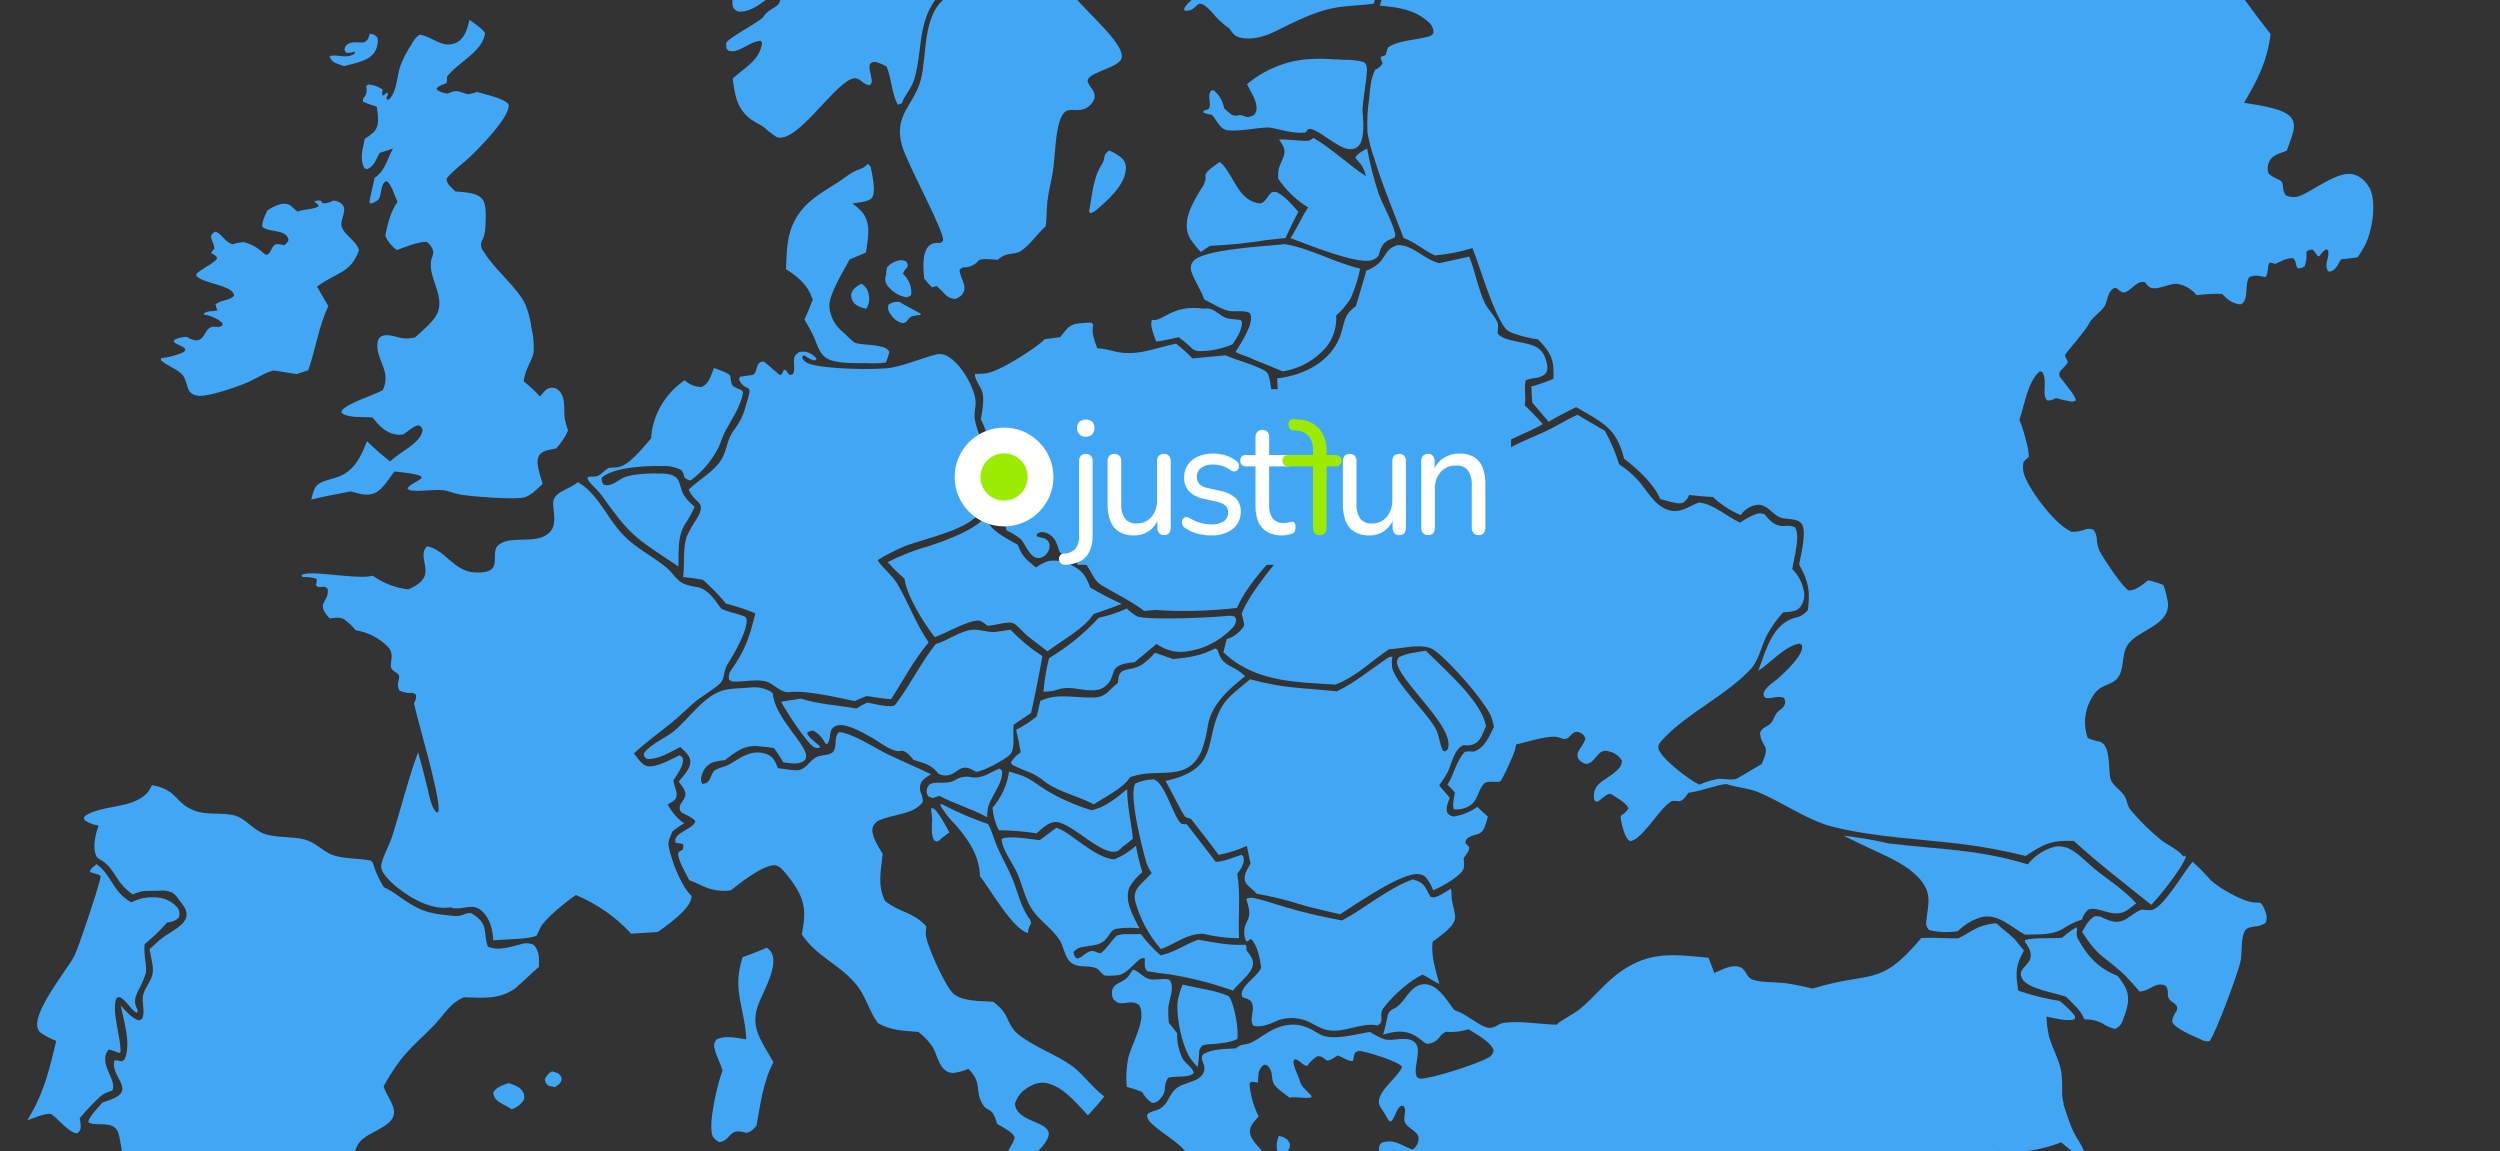 <?xml version="1.0" encoding="UTF-8"?>
<svg id="Warstwa_1" xmlns="http://www.w3.org/2000/svg" xmlns:xlink="http://www.w3.org/1999/xlink" version="1.1" viewBox="0 0 582 268">
  <rect x="0" y="0" width="582" height="268" fill="#333333" stroke="none"/>
  <!-- Generator: Adobe Illustrator 29.7.1, SVG Export Plug-In . SVG Version: 2.1.1 Build 8)  -->
  <defs>
    <clipPath id="clippath">
      <rect width="582" height="268" fill="none"/>
    </clipPath>
  </defs>
  <g clip-path="url(#clippath)">
    <g id="Mask_Group_3">
      <g id="c9c7ebbe-d84d-4276-89eb-cf782e7efcf8">
        <g id="Group_170">
          <path id="Path_181" d="M129.971,249.88c-.469-.19-.95-.35-1.439-.477-.811.385-1.426,1.089-1.697,1.945.178.802.237.842.929,1.444l1.414.3c.664-.463,1.375-.879,1.53-1.666.137-.744-.217-.987-.734-1.562l-.002.016Z" fill="#41a7f5"/>
          <path id="Path_182" d="M298.296,269.027h.583c.784-.859,1.569-1.607,1.365-2.8-.179-.602-.612-1.094-1.186-1.348-.43-.212-.888-.364-1.36-.451-.451,1.134-.819,2.862-.048,4.022.183.23.4.431.644.596l.003-.019Z" fill="#41a7f5"/>
          <path id="Path_183" d="M270.356,276.81c-.011,1.454-.152,3.376,1.292,4.502.501.341,1.045.613,1.618.81l.279-1.981c.21-.705.124-1.465-.238-2.106-.851-.664-1.863-1.091-2.932-1.238l-.018.014Z" fill="#41a7f5"/>
          <path id="Path_184" d="M198.165,68.636c-.018.09-.02.183-.006.274.018.104.007.179.028.263.021.084.039.183.063.268s.055.186.075.269c.03.089.066.175.109.258.042.085.09.168.143.246.049.082.102.162.161.238.061.077.126.151.195.221.629.518,1.369.883,2.164,1.065l.562.144c.599-.903.818-2.006.61-3.069-.079-1.059-.641-2.023-1.525-2.613-.097-.059-.198-.111-.301-.156-1.066.675-2.161,1.33-2.275,2.576l-.002.016Z" fill="#41a7f5"/>
          <path id="Path_185" d="M217.519,195.682l.581.243c.412-.141.775-.4,1.043-.743l1.865-1.405c-.494-.976-2.773-5.131-3.642-5.513-.184-.074-.37-.133-.556-.191-.046.501-.019,1.007.08,1.5.403,1.965-.488,4.268.627,6.124l.002-.016Z" fill="#41a7f5"/>
          <path id="Path_186" d="M323.195-119.964c1.07.84,2.415,1.249,3.771,1.146.255-1.259-.14-2.561-1.05-3.467-1.423-1.134-3.09-1.922-4.87-2.302.021,1.778.803,3.461,2.149,4.623Z" fill="#41a7f5"/>
          <path id="Path_187" d="M208.927,70.264c-.753-.011-1.489.22-2.1.659-.215.84.014,1.732.605,2.367.625,1.001,1.63,1.703,2.784,1.946.544-.182.637-.153.955-.573.721-.869.8-1.085,2.166-1.249.308-.037.639-.056.952-.092l.07-.265c-1.431-.87-2.982-1.574-4.398-2.437-.292-.248-.665-.381-1.048-.374l.015.018Z" fill="#41a7f5"/>
          <path id="Path_188" d="M118.369,252.148c-1.361.499-2.899.967-3.541,2.188.06.904.563,1.72,1.344,2.18.894.659,2.035,1.063,2.944,1.728,1.155-.365,2.145-1.126,2.794-2.15.252-.66.168-1.402-.225-1.99-.696-1.118-1.995-1.544-3.314-1.972l-.002.016Z" fill="#41a7f5"/>
          <path id="Path_189" d="M206.082,64.945c0,.786.344,1.533.942,2.042,1.053,1.208,2.505,1.998,4.092,2.226.563-.212.906-.228,1.034-.793.064-1.343-.327-2.669-1.108-3.764-.247-.31-.559-.629-.822-.941.312-1.413,1.797-1.285.728-2.875-.636-.302-1.363-.352-2.034-.141-.893.274-1.703.767-2.358,1.432-.201.564-.285,1.164-.248,1.761-.121.339-.205.691-.249,1.049l.023.003Z" fill="#41a7f5"/>
          <path id="Path_190" d="M78.233,14.715c.614.261,1.24.489,1.878.685,2.767-.808,5.937-1.155,7.264-3.556.489-.913.676-1.957.534-2.983-.612-.831-.768-.756-1.81-1.048-.324,1.038-.258,1.371-1.29,2.035-.587.065-1.179.074-1.768.026-.694-.094-1.4.027-2.023.347-.651.377-.692.776-.843,1.386l.426.658c.674.121,1.37.008,1.971-.321l-.017.581c-2.223,1.306-3.64.006-5.834.521.203.769.767,1.392,1.513,1.67Z" fill="#41a7f5"/>
          <path id="Path_191" d="M251.421-97.477c-2.217.804-7.293,3.067-8.411,4.803.666.81,1.379,1.58,2.135,2.307,1.196.471,2.394.936,3.613,1.35,1.599-2.024,3.664-4.884,3.156-7.482-.062-.364-.235-.7-.495-.963l.002-.016Z" fill="#41a7f5"/>
          <path id="Path_192" d="M398.876-119.393c1.259-.438,2.606-.814,3.814-1.34,1.176-.999,2.424-2.151,2.395-3.676-.023-1.673-1.263-3.349-2.047-4.888-1.898-.538-3.801-1.161-5.757-1.518.053.788.18,1.57.379,2.335.849,3.162-.285,5.705,1.198,9.085l.02.003Z" fill="#41a7f5"/>
          <path id="Path_193" d="M262.121,39.208c.05-1.004-.397-1.968-1.195-2.58-.203-.174-.409-.316-.629-.477-.222-.143-.445-.289-.67-.418-.24-.135-.469-.26-.724-.377-.242-.115-.503-.216-.748-.315-.486.465-.928.727-1.015,1.345-.09.795-.375,1.556-.83,2.214-1.924,3.095-2.061,7.169-2.772,10.613l.244.422c.411-.108.802-.283,1.157-.517,2.897-2.421,7.129-6.148,7.157-9.931l.024.021Z" fill="#41a7f5"/>
          <path id="Path_194" d="M215.772,183.802c-.164.602.012,1.246.459,1.681l.959.313.36-.143c.375-.141.766-.264,1.152-.371,3.535,1.905,7.495,2.965,10.976,4.91.053.022.104.051.15.086-.038-.956.07-1.912.318-2.836.895-2.446,3.479-5.4,3.12-8.023l-.557-.498c-2.305.857-3.782,2.38-6.499,2.03-1.354-.329-2.784-.073-3.939.707-2.524,1.409-5.957-.644-6.499,2.143Z" fill="#41a7f5"/>
          <path id="Path_195" d="M268.205,74.466c-.659,1.234.527,3.73.955,5.057,1.785-.267,3.52-.605,5.257-1.024,1.003.732,1.956,1.531,2.851,2.392.487.557,1.195.87,1.935.854,2.66.006,5.293-.538,7.734-1.598,1.039-1.521,2.157-3.257,2.203-5.078l-.295-.547c-1.02-.224-2.098-.166-3.067-.399-1.938-.483-3.117-2.688-5.554-2.27-7.609-1.006-9.402,3.111-12.021,2.629l.002-.016Z" fill="#41a7f5"/>
          <path id="Path_196" d="M239.525,213.731c-1.959-2.865-2.526-5.858-3.744-8.926-1.016-2.554-2.455-4.974-3.558-7.491-.783-1.793-1.238-3.735-2.191-5.47-3.466-1.175-6.839-2.608-10.092-4.285-.315-.189-.653-.334-1.007-.433-.008.63.289.931.672,1.437.197.24.366.501.506.778.737.98,1.548,1.902,2.427,2.757,3.158,3.664,5.526,7.396,5.581,11.853,2.295,2.896,7.659,12.372,11.145,13.252l.068-.023c.02-.143.006-.274.024-.401.086-.625.308-1.223.651-1.753.002-.477-.161-.941-.463-1.311l-.017.014Z" fill="#41a7f5"/>
          <path id="Path_197" d="M279.843,243.436c.65-.248,1.343-.365,2.039-.344,1.901-.169,4.546-.331,6.141-1.207.456-1.861-.652-8.248-1.934-9.949-3.159-1.463-7.332-1.825-10.763-2.744-.577,1.344-.982,2.755-1.205,4.2-.256,3.54.965,9.81,3.004,13.011.496.723,1.069,1.39,1.71,1.989.172-1.067.28-2.143.324-3.223-.049-.656.216-1.297.713-1.728l-.03-.004Z" fill="#41a7f5"/>
          <path id="Path_198" d="M226.594,279.613c-.166-.561-.615-.994-1.183-1.137-.098-.022-.197-.036-.297-.042-3.493.828-7.049,1.361-10.631,1.594-2.56-1.039-6.312-3.683-9.084-2.962-1.581.425-2.436,2.133-3.162,3.261,2.651,4.616,4.187,3.822,7.241,6.958.753.864,1.606,1.636,2.541,2.299,1.257.726,3.005.726,4.349,1.405,1.724.858,2.888,2.932,4.985,3.21.596.111,1.206-.113,1.588-.585,2.148-2.271-.582-5.746.221-8.027.709-2.021,3.25-3.865,3.433-5.975Z" fill="#41a7f5"/>
          <path id="Path_199" d="M298.901,279.096c.539-1.299,1.809-1.12,2.168-2.64l.716-.142c-.186.751-.425.943.072,1.645.714.386,1.535.53,2.338.41.527-.411.73-.479.697-1.164-.096-1.842-3.141-3.662-4.666-4.783l-.376-.41c-.884-.192-1.808-.005-2.548.515-.883.704-1.35,1.808-1.238,2.932-.023,1.194.402,2.885-.229,3.932-1.262.787-2.687,1.278-4.166,1.434-.07-.075-.141-.149-.227-.226-.948-1.069-2.262-1.744-3.683-1.892-.547-.028-1.11-.011-1.652.011-1.272-.617-2.901-1.573-4.387-1.362-.546.085-.648.345-.971.689-.654,2.238-.155,5.011-.342,7.379.995,1.095,1.943,1.941,1.79,3.375-.187,1.786-1.498,3.057.01,4.759.642.155.839.247,1.429-.041,1.786-.849,2.333-2.778,4.818-2.38.621.03,1.211.279,1.665.703.075,1.078-.969,1.142-1.41,1.97-.485.919-.483,2.715-.838,3.798,1.156.292,2.702.899,3.856.543.935-.778,1.458-1.396,2.875-1.456.997-1.105.613-2.519.378-3.831-.286-1.642-2.626-6.518-2.31-7.498.186-.35.422-.671.701-.953.67-.731,1.627-1.792,2.773-1.875,1.964-.16,4.013,1.147,6.05.932.521-.59.363-.629.303-1.349-.9-1.422-2.91-1.51-3.636-3.02l.042-.005Z" fill="#41a7f5"/>
          <path id="Path_200" d="M269.939,255.973c.077-.09.138-.175.216-.273.654-.613,1.026-1.468,1.029-2.364.003-.863.263-1.705.745-2.421,1.81-.554,4.673.14,5.983-1.116-.181-1.238-1.869-2.124-2.551-3.256-.949-1.857-1.404-3.927-1.322-6.012l-1.94-2.425c-.127-1.177-.166-2.361-.117-3.543.162-1.725,1.621-4.966.236-6.503-1.574-.433-3.454.275-4.875-.201-1.436-.496-2.118-1.741-3.617-2.13l-.549.797c-.144.222-.26.469-.417.669-1.44,1.95-4.464,1.476-3.822,4.738.149.782.659,1.064,1.354,1.533,1.995.426,2.928-.8,4.898.495,1.919,3.264-1.78,9.054-2.535,12.373-.45,2.203-.566,4.462-.344,6.699,1.227.297,2.427.699,3.585,1.201.552,1.029,1.353,1.903,2.328,2.544.661.004,1.29-.287,1.714-.794v-.012Z" fill="#41a7f5"/>
          <path id="Path_201" d="M254.096,188.613c-3.395-1.027-6.665-2.426-9.752-4.172-2.247-1.285-4.559-3.36-7.077-4.103l-2.358-.72c-.444,3.121-1.783,6.046-3.856,8.422.143,1.825.64,3.604,1.463,5.238,2.941.038,5.875.278,8.783.718,1.154-.954,2.739-2.673,4.56-2.626,3.773.095,11.394,8.837,14.646,6.543.274-.22.526-.466.751-.736.863-.593,1.693-1.232,2.486-1.915-.382-3.839-1.358-7.715-1.336-11.547-2.26,1.803-5.141,4.341-8.327,4.896l.016.002Z" fill="#41a7f5"/>
          <path id="Path_202" d="M277.173,55.711c.713,1.043,1.504,2.031,2.366,2.955l2.111-1.434c4.405-.194,8.795-.64,13.149-1.337,1.497-.178,2.993-.34,4.485-.485.907-2.073,1.902-4.085,2.963-6.105-1.485-1.649-2.946-3.554-5.097-4.601-.466-.017-.773-.141-1.151.129-.921.679-1.449,2.596-2.881,2.524-1.472-.248-2.812-.997-3.795-2.12-1.828-1.827-3.512-6.304-5.379-7.521-.939.693-3.372,2.115-3.336,3.236.012.147.061.283.069.431-.076.958-.452,1.867-1.073,2.6-2.019,3.387-4.76,7.808-2.453,11.757l.021-.029Z" fill="#41a7f5"/>
          <path id="Path_203" d="M493.08,227.237c-4.842-1.927-7.221-4.803-9.395-8.782-.26-.593-.314-1.255-.155-1.883.047-.447.054-.268-.174-.721-1.165.72-2.266,1.539-3.289,2.45-2.61.263-6.276-.139-8.619.535-.033.577-.126.322.158.717.768,1.095,1.442,2.404,1.039,3.658-.569,1.749-3.122,2.522-1.857,4.689,1.343,2.293,7.553,3.247,10.195,4.138,1.396,1.459,3.351,3.093,4.057,4.86l.205.384.559.046c1.276.002,2.532.318,3.657.919.882.626,1.883,1.065,2.942,1.288.952-.434,1.647-1.288,1.879-2.309,1.082-2.744,1.845-5.29.115-8.058-.411-.666-.86-1.307-1.346-1.921l.032-.011Z" fill="#41a7f5"/>
          <path id="Path_204" d="M176.836,233.063c1.135-2.656,4.423-8.455,2.73-11.348-.265-.44-.628-.812-1.06-1.088-1.861.806-3.711,1.533-5.634,2.201-2.517,7.766.512,11.658.867,19.135-2.378-.335-4.607-.952-6.803-.067-.584.5-.827,1.292-.626,2.034.345,1.796,1.396,3.531,1.907,5.301-1.083,2.518-3.541,12.851-2.275,15.36.388.561.917,1.01,1.535,1.3,2.979-.471,1.946-3.48,6.243-2.163,1.123-.165,1.707-.972,2.401-1.652.851-4.896,1.563-10.298,3.926-14.787-3.036-5.463-5.727-8.317-3.192-14.238l-.018.014Z" fill="#41a7f5"/>
          <path id="Path_205" d="M287.776,144.083l-.45-.598c-.419-.091-.847-.135-1.276-.131-3.192.376-19.144,1.157-21.405.094-.833-.513-1.611-1.111-2.322-1.784-2.082.963-4.268,1.682-6.515,2.141-3.391,3.674-7.292,6.842-11.584,9.406-.657,2.561-1.095,5.174-1.309,7.809.791.014,1.582-.053,2.359-.201l.527-.152c1.258-.451,2.603-.605,3.931-.45,2.244.267,5.371,1.047,7.158-.157,3.771-2.527.104-5.34,7.271-5.901l5.099-4.266c1.825,1.372,4.091,2.025,6.366,1.835,4.197-.409,8.111-2.296,11.046-5.324.708-.559,1.111-1.42,1.088-2.322l.016.002Z" fill="#41a7f5"/>
          <path id="Path_206" d="M318.215,16.116c-.099-.791-.018-1.022-.677-1.648-1.529-.42-3.112-.605-4.697-.548-5.04-.27-9.151-.609-13.882.925-3.17,1.003-6.113,2.617-8.662,4.752.411.765.817,1.555,1.227,2.325.643,1.175,1.368,3.041.808,4.256-.374.821-.894.829-1.79,1.107l-.781-.191c-.13-.06-.263-.112-.399-.157-.395-.147-.826-.172-1.235-.073-.499.14-1.035.065-1.476-.208-.589-.438-1.143-.921-1.657-1.446l-.107-.387c-.32-1.459-1.114-2.771-2.258-3.732l-.587-.083c-1.086,1.161-.097,2.754-.484,4.01-.268.872-1.43.268-1.441,1.156.621.282,1.286.458,1.966.519,1.221,1.207,1.851,3.513,3.837,3.663,3.105.243,6.367-.625,9.498-.684,2.911.474,5.423,1.471,8.489,1.195.136-.219.285-.431.445-.633,1.425-1.386,7.025,4.582,9.966,4.493.74.052,1.464-.232,1.97-.774,1.524-1.63,1.086-6.222.892-8.288.193-3.206.914-6.377,1.059-9.592l-.022.043Z" fill="#41a7f5"/>
          <path id="Path_207" d="M320.926,45.026c-1.124-3.423-2.016-6.919-2.67-10.462-.923.577-2.506,1.25-2.709,2.224.433.514.845,1.009,1.293,1.509.565.808.949,1.729,1.125,2.699-4.208-2.756-7.778-6.285-12.179-8.895-.29.254-.619.459-.975.607-.981.298-5.451-.363-7.04-.23.893,1.355,1.605,2.281,1.098,3.812-.582,1.713-1.348,2.56-1.31,4.475.007.179,0,.34-.008.517-.006.101-.004.203.006.304,1.83,2.707,4.209,4.999,6.982,6.727-1.602,2.3-2.573,4.832-4.109,7.124,3.842,1.415,15.396,6.18,18.875,5.148.608-.191,1.156-.535,1.592-.999l.119-.387c.391-1.288.702-2.458,2.106-3.231.478-.233.971-.434,1.476-.601.275-.444.298-.999.061-1.465-.856-3.001-2.644-5.939-3.745-8.913l.011.034Z" fill="#41a7f5"/>
          <path id="Path_208" d="M202.921,46.134c1.158-1.326.07-5.67-.219-7.296-.188-.269-.424-.5-.697-.681-.067.063-.13.13-.19.2-.528.531-1.185.918-1.906,1.122-1.785.607-3.087,1.831-4.601,2.799-4.94,3.142-8.626,5.066-10.863,10.269-1.366,3.153-1.274,6.746-1.472,10.116,2.746,1.762,4.95,3.593,5.973,6.424.046.136.107.274.168.412l.093.256c-.622,1.547-1.202,3.132-1.93,4.631.68,1.147,1.373,2.315,1.951,3.494,1.02,2.085,1.438,5.186,4.361,6.034,2.377.706,5.75.648,8.229.624,1.481.114,2.969.063,4.439-.152.318-.825.588-1.668.808-2.524-.474-.654-1.201-1.08-2.003-1.172-2.148-.605-5.385-.37-6.307-1.066-.935-.714-1.68-1.628-2.594-2.386-1.823-1.468-2.945-3.634-3.092-5.97-.119-2.702,3.352-8.265,4.721-10.871l3.802-1.601c.399-3.067,1.448-6.835-1.058-9.616-.647-.665-1.345-1.277-2.088-1.832,1.173-.174,3.757-.361,4.491-1.213l-.016-.002Z" fill="#41a7f5"/>
          <path id="Path_209" d="M289.469,199.418l-.49-.426c-1.611.518-4.28,1.695-5.959,1.637-.784-.984-6.673-8.69-6.733-8.727-.5-.038-1.044.063-1.416-.28-1.703-1.585-3.805-9.649-6.334-10.182-1.459.034-2.897.36-4.229.959-1.65,2.39,1.687,15.493,2.581,18.454.294.844.705,1.642,1.22,2.372-1.819,2.219-4.618,3.571-3.831,6.597,1.119,4.112,3.163,7.914,5.976,11.116l.409-.153c3.204-1.232,5.66-3.426,9.413-3.416,2.74.69,5.554,1.043,8.379,1.05-.269-4.988.419-9.99-.418-14.978.832-1.196,1.863-2.537,1.411-4.045l.019.023Z" fill="#41a7f5"/>
          <path id="Path_210" d="M139.856,115.041c7.062,9.862,7.58,9.837,18.083,16.838.129-3.331-.304-6.45,1.324-9.523.953-1.385,1.773-2.857,2.448-4.397-.997-.761-1.858-1.687-2.545-2.736-1.411-2.711-.357-4.812-4.978-4.977-2.463-.088-6.733.007-8.879.886-1.376.583-3.084,2.365-4.812,1.652-.366-.456-.508-1.052-.387-1.624,2.846-2.399,10.113-2.751,14.034-2.672,1.533-.084,3.062.236,4.433.927.395.462.641,1.032.708,1.636.369.471.926.757,1.524.781,2.748-2.037,4.975-4.696,6.497-7.759.582-1.261.933-2.604,1.608-3.835,1.573-2.901,3.485-5.561,4.067-8.796-.211-.45-.107-.5-.641-.738-.717-.311-1.758-.619-1.999-1.317-.173-.611-.28-1.239-.319-1.874-.773-.921-2.608-1.329-3.797-1.852-.698,1.504-1.06,3.734-2.954,4.434-1.443-.017-2.827-.58-3.872-1.576-4.096,2.76-6.871,7.088-7.671,11.962-.074.523-.098,1.038-.14,1.567-1.701,1.848-5.084,6.458-7.921,6.749-.247.03-.489.032-.734.042-.426.041-.852.074-1.275.095-.547.376-1.067.789-1.556,1.237-.873.799-1.389.791-2.668.789l-.324.003-.404.364c.495,1.202,2.265,2.535,3.113,3.723l.038-.011Z" fill="#41a7f5"/>
          <path id="Path_211" d="M314.597,69.069c.914-2.101,1.602-4.293,2.053-6.54-5.942-1.354-11.631-4.744-17.597-5.697-4.411.528-19.175,1.152-21.295,4.025-.553.667-.7,1.582-.385,2.389.707,2.221,2.238,4.199,2.943,6.45,1.606.793,4.277,2.495,6.057,2.73,1.079.152,4.332-.313,4.722.713.825,2.187-2.049,6.508-3.223,8.414-.25.401-.342.275.103.533,1.229.69,2.733.934,3.942,1.655,2.256.868,4.491,1.781,6.72,2.726,3.908-.629,7.47-2.614,10.061-5.607,1.69-2.089,2.535-4.736,2.371-7.417,1.302-1.15,2.428-2.485,3.341-3.963.068-.136.151-.27.219-.407l-.031-.004Z" fill="#41a7f5"/>
          <path id="Path_212" d="M448.426,214.653c-.104.714.177,1.43.738,1.884,2.164.501,4.404.585,6.6.249.065-.069.134-.135.206-.197.117-.113.241-.209.368-.32,1.462-1.342,3.231-2.305,5.152-2.803,3.847-.772,6.845,2.534,9.939,4.118,3.059-.119,6.121.198,8.713-1.314,1.303-.861,2.705-1.56,4.177-2.082.122-.043.245-.08.371-.109.223-.905.736-1.713,1.46-2.299,1.301-.739,4.317.709,5.871.826,1.18.163,2.378-.131,3.349-.823l1.938-1.475c-2.996-3.318-6.076-5.127-9.58-7.935-1.832-1.47-3.445-3.349-5.556-4.553-1.11-.651-2.405-.912-3.681-.744-2.541.636-4.8,2.094-6.425,4.147-12.14-3.651-20.235-3.382-32.387-4.882-3.466-.794-6.975-1.391-10.509-1.789,2.42,1.198,4.847,2.349,7.306,3.504,3.588,1.638,7.404,3.388,10.029,6.123,3.596,3.756,2.269,6.402,1.922,10.475Z" fill="#41a7f5"/>
          <path id="Path_213" d="M526.13,210.173c-.463-.049-.903-.046-1.364-.079-2.7-.169-8.651-3.609-10.296-5.38-1.252-1.444-2.595-2.806-4.021-4.078-.06.072-.134.143-.192.215-1.843,2.054-6.807,10.887-9.563,11.033-.698.004-1.395-.04-2.086-.132-2.699.898-3.98,3.874-7.742,2.471-.399-.157-.763-.319-1.144-.485-.632-.382-1.377-.532-2.108-.426-1.502.889-2.086,2.28-2.906,3.62,3.697,5.811,4.626,5.299,9.442,9.597,1.376,1.351,2.678,2.776,3.898,4.27,2.298.113,3.799-2.507,6.152-1.286,1.231,1.824-.583,2.41,1.88,4.003.357.239.631.582.784.983l-.114.809c-.072.088-.139.179-.2.275-.469.666-.776,1.432-.898,2.237.706,1.652,4.718,3.27,6.621,4.119.632.396,1.387.549,2.124.428,1.543-2.113,6.541-15.666,7.18-18.472.485-2.181.001-5.032.943-7.041.372-.805,1.188-.965,2.119-1.141.979-.019,1.934-.311,2.756-.842.648-1.268.115-2.428-.466-3.703-.169-.403-.436-.758-.777-1.032l-.021.035Z" fill="#41a7f5"/>
          <path id="Path_214" d="M232.003,121.863c.258.182.506.379.742.589l.269-.302c-.353-1.037-1.089-1.899-2.058-2.409-.334-.144-.679-.258-1.033-.339-1.594,3.498-9.242,6.224-13.27,7.598-2.585.714-5.114,1.618-7.566,2.705-.802.404-1.614.776-2.429,1.162,1.21,1.373,2.514,2.659,3.903,3.85.523,3.99,4.431,10.252,7.035,13.596l.441-.148c1.97-.661,8.416-4.381,10.278-3.586.552.274,1.053.64,1.482,1.083,1.62.099,5.191-1.357,6.446-.387,1.389,1.053,2.269,2.391,3.775,3.412l3.84,2.951c3.504-2.71,8.431-5.172,10.722-8.701,2.194-.759,4.418-1.5,6.546-2.363-2.524-1.12-4.976-2.395-7.343-3.817-.884-2.454-1.644-3.84-4.452-5.274-1.606-.839-3.438-1.148-5.231-.882-1.05.327-2.034.835-2.908,1.501-1.633-1.278-3.045-2.4-3.808-4.206l-.464-1.085c-2.021-1.158-5.683-2.968-6.642-4.883l.078-.555c.838-.092.961.071,1.626.52l.019-.03Z" fill="#41a7f5"/>
          <path id="Path_215" d="M246.701,218.851c.884,1.419,1.116,3.685,2.272,4.899,1.776,1.867,4.423.768,6.315,1.697.742.363,1.147,1.391,1.936,1.648.135.035.274.055.413.058.771.044,1.692-.065,2.475-.104,2.722-.135,5-4.831,6.437-3.884-.034,1.047-.268,2.017.464,2.913,1.711.33,3.437.573,5.172.728,5.054.824,10.025,2.098,14.852,3.808,1.471-2.058,5.416-4.561,4.552-7.159-.325-.795-.793-1.525-1.38-2.152l-.061-1.173-.311-.205c-3.562.243-7.398-.556-10.92-1.165-3.016,1.081-5.5,2.98-8.748,3.639-1.679-1.496-3.212-3.148-4.581-4.933l-3.154-.008c-.831-.035-1.661.088-2.447.363-1.394,1.293-2.207,2.922-3.748,4.1-1.521-.113-1.564-1.304-3.664.191-.596.434-1.061.983-1.908,1.026-.635-.51-.573-.76-.767-1.451.525-.709,1.331-1.157,2.211-1.225,2.764-.55,4.226-.247,5.845-2.446.558-.747.779-1.507,1.887-1.789,1.793-.285,3.617-.323,5.421-.111-1.495-2.944-3.715-6.623-2.239-9.732.772-1.268,1.757-2.394,2.911-3.328-.614-2.021-1.11-4.077-1.485-6.156-1.492,1.336-3.204,2.404-5.06,3.157-4.663-.303-10.175-6.435-13.477-7.353l-3.885,2.888c-1.915-.189-7.371-1.199-8.845-.274.05,2.401,2.684,5.766,3.697,8.109,1.134,2.635,1.844,6.101,3.528,8.506,1.736,2.493,4.707,4.385,6.287,6.953l.005-.036Z" fill="#41a7f5"/>
          <path id="Path_216" d="M18.565,260.301c1.531-1.842,3.186-3.577,4.954-5.193.142-.093.287-.202.43-.295.678-.399,1.407-.704,2.167-.907,1.364-2.446-3.539-6.437-.784-9.607.812.2,1.601.48,2.357.837l.384-.205c.121-3.269-2.269-9.98-.91-12.621l.598-.219c1.615.6,2.988,3.495,4.207,3.683.051-.366.173-.51-.024-.861-.826-1.491-.543-2.602.1-4.047.773-1.354,1.407-2.783,1.894-4.264.327-1.604-.571-4.449-.27-6.818,1.882-1.521,3.63-3.202,5.222-5.024.983-.041,1.924-.41,2.673-1.048.367-.804.263-1.744-.271-2.449-1.082-1.252-2.585-2.063-4.226-2.278-2.229-.32-4.503.057-6.511,1.078-4.48-2.54-4.429-6.237-8.056-8.869-.654.506-1.464.975-1.575,1.769.937.471,1.766.329,2.529,1.003-.002,1.165-5.135,16.591-6.162,18.599-1.682,3.34-11.334,14.764-7.921,17.769,1.152.825,2.406,1.497,3.732,1.998-1.735,7.037-2.784,11.954-6.725,18.455,1.39-.452,4.143-1.73,5.542-1.437,1.598,1.066,4.095,4.363,5.985,4.5.578-.307.928-.919.901-1.572-.035-.658-.116-1.313-.242-1.96v-.016Z" fill="#41a7f5"/>
          <path id="Path_217" d="M194.982,168.869c2.098-.546,6.056,1.807,7.846,2.771,1.729.939,4.752,3.485,6.685,3.206.197-.021.38-.06.58-.096,1.324.477,1.738,1.216,2.608,2.163,2.68.846,4.135,1.087,5.776,3.224.694.351,1.481.473,2.248.349,1.975-.352,2.773-2.474,5.089-1.549.478.217.94.465,1.384.744,1.724-.048,6.785-2.912,7.907-3.984,1.386-1.343.572-5.097.884-6.995l4.04-2.716c.975-4.394,1.855-8.806,2.64-13.237-2.69-1.744-5.17-3.793-7.39-6.105l-.302-.01c-1.041.157-2.102.335-3.156.465-1.769.233-3.604-.641-5.437-.494-2.932.251-5.696,2.532-8.561,3.341-3.386,4.281-5.609,8.92-8.754,13.215-.318.424-.612,1.126-1.253,1.199-1.677.185-4.206-.463-5.889-.813-.875.398-1.719.861-2.525,1.385-4.157-.698-9.062-1.033-13.012-2.301l-4.534.733c.899,1.891,6.079,9.804,7.742,10.637.368.136.766.169,1.151.097l.148-.336c-.867-.851-2.701-2.08-3.028-3.095.38-.411.928-.625,1.486-.582,1.093.603,1.989,1.51,2.577,2.612.139.217.3.419.482.601.088-.066.169-.142.242-.225,1.078-1.336-.146-3.564,2.339-4.201l-.016-.004Z" fill="#41a7f5"/>
          <path id="Path_218" d="M283.449,151.256l-.537-.318c-3.232,1.697-6.032,2.144-9.819,2.485l-4.209-1.466c-.943,1.102-2.027,2.075-3.223,2.895-3.033,1.66-5.315.045-5.403,4.126-.777.614-1.514,1.278-2.205,1.987-.908.943-2.175,1.453-3.483,1.403-4.298.188-8.529-1.136-12.398.827-.281,1.19-.502,2.421-.847,3.603-1.473,1.204-3.074,2.243-4.772,3.099.432,1.76.786,3.492,1.056,5.262-.918.584-1.688,1.373-2.25,2.305.2.533.06.494.696.794,3.216,1.554,4.397,1.412,7.443,3.912,3.039,2.207,7.7,3.236,11.114,5.075,2.635-1.7,6.944-3.812,8.466-6.316l.442-.148c6.27-2.127,12.94,1.529,16.242-6.063.702-1.978,1.196-4.023,1.474-6.103.955-4.715,4.681-8.079,8.631-11.197-2.93-2.872-5.323-1.962-6.412-6.177l-.007.014Z" fill="#41a7f5"/>
          <path id="Path_219" d="M42.432,82.137c-1.581.636-3.24,1.056-4.933,1.247l-.062.444c1.342,1.273,3.299,1.856,4.681,3.071,2.045,1.793.665,5.044,4.261,5.247,2.618.142,9.451-2.307,11.767-3.36,1.85-.859,3.505-2.018,5.552-2.538l5.351.834,2.713-.88c1.705-4.873,2.449-10.271,4.676-14.941l-2.633-4.513c.075-.07.163-.123.237-.193,4.153-3.073,7.667-2.983,9.507-8.226-.37-2.204-3.554-3.607-4.036-5.698-.416-1.758,1.757-3.976-.217-5.354-.518-.338-1.112-.545-1.728-.601-.73.473-1.588.708-2.457.674l-.417-.625c-.527-.107-1.075-.03-1.552.219.132.099.265.183.397.282.559.402.374.214.666.79-1.281.823-3.384.592-4.917,1.25-1.379-.89-1.55-2.095-3.727-1.803-1.199.295-2.329.823-3.325,1.553-.507,1.191-1.258,2.477-1.178,3.766,1.465,1.436,5.601.449,6.123,3.062-.188.51-.54.944-.999,1.234-.539-.076-1.723-.404-2.132-.139-1.034.68-.808,1.941-2.024,2.418-.435-.199-.824-.485-1.144-.841-1.188-1.024-2.596-1.759-4.115-2.149-.886.044-1.76.215-2.597.508-1.857-.488-2.636-2.652-4.085-2.937-.598.449-.973.591-.92,1.359.099.459.254.905.461,1.327.153.403.252.824.292,1.254-.077.09-.156.188-.232.27-.22.232-.404.495-.546.781.72.404,1.161.487,1.417,1.203-.525,1.204-5.463,3.292-4.859,4.057,1.479,1.908,8.652,2.108,8.806,4.686-1.103,1.171-3.22.922-4.325,2.013.09.471.244.928.456,1.358-.494.115-.997.19-1.504.225-.564-.008-1.118.144-1.598.439l-.049.349c1.62.189,3.137.89,4.33,2.001l-.078.556c-1.062.644-1.734.015-2.574.345-1.746.677-1.477,3.369-3.841,3.036-.611-.137-1.195-.372-1.731-.696l-.165-.088c-.961.031-1.907.256-2.779.661l-.198.49c.836.846,1.85.766,2.697,1.658-.13.581-.132.597-.708.887l-.005.03Z" fill="#41a7f5"/>
          <path id="Path_220" d="M338.794,213.415c-.177-1.194-.427-2.376-.747-3.54-.149-1.008-.103-2.021-.237-3.027-.758.443-1.502.905-2.247,1.367-.553.332-1.155.575-1.784.72l-.755-.155c-1.39-2.182-.986-3.124-4.105-4.068-6.036,2.192-10.951,6.642-16.509,9.57-4.409-.803-8.774-1.827-13.08-3.071-2.317-.667-4.804-1.615-7.167-2.075-.663-.218-1.383-.182-2.021.102.507,2.029,1.197,3.453.138,5.343-.749,1.37-.836,3.006-.238,4.448l.369.133.791-.596c1.585,1.501,2.174,4.789,2.37,6.725-.047.107-.096.213-.146.319-1.016,2.041-5.085,4.171-4.25,6.505.844.329,1.823.499,2.23,1.285.882,1.662-.737,3.974.405,5.398,1.776.492,3.781-.422,5.314-1.081.155-.06.305-.131.45-.211,2.017-.668,4.196-.668,6.213,0,1.633.603,3.269,1.836,4.944,2.234,4.11.95,7.991-1.82,11.988-1.015.594-.422.785-.553.885-1.267.014-.099-.022-.877-.029-.943-.091-.803.189-1.603.76-2.174.099-.132.199-.263.314-.392,1.812-2.302,5.633-5.761,8.517-7.054,1.384.632,2.487,1.531,3.92,2.154-.893-3.313-1.976-6.427-1.582-9.801,1.788-1.432,5.325-3.571,5.255-5.827l.033-.003Z" fill="#41a7f5"/>
          <path id="Path_221" d="M357.19,88.01c.956-.012,1.875-.371,2.586-1.011.889-1.024.264-2.908-.188-4.068-.482-1.105-1.385-1.972-2.509-2.408-2.348-1.027-6.928-1.024-8.415-2.868-.033-.685.138-1.437.082-2.076-.121-1.295-2.294-3.478-2.938-4.766-1.731-3.451-2.294-7.495-3.778-11.07l-7.016,1.537c-3.764-1.079-6.19-4.306-9.598-4.231-3.803,1.034-2.159,3.952-7.346,5.969-.746,2.775-1.634,5.515-2.428,8.283-3.001,2.002-2.595,4.181-3.698,7.069-2.087,5.517-7.913,8.97-14.62,9.713-.007,3.494,1.406,10.828.665,13.443-.377,1.291-3.589,6.87-2.736,7.596.623.482,1.402.718,2.188.664.848-.042,1.55-.429,2.401-.504,3.131-.288,6.053-.928,9.143-1.27,6.28-.702,12.392,1.744,17.996,4.216,1.838-.295,3.692-.488,5.551-.578,3.15.152,5.686.185,8.497-1.053,1.813.219,3.593.654,5.303,1.296.799-2.778,1.746-5.511,2.836-8.189,3.139-1.953,6.844-3.098,10.006-4.984-1.358-1.505-2.723-2.956-4.21-4.347.372-1.841-.263-4.454.242-5.856.643-.261,1.321-.427,2.011-.494l-.027-.015Z" fill="#41a7f5"/>
          <path id="Path_222" d="M89.185,20.934c-.932-.705-2.043-1.136-3.206-1.244-.504-.006-.379.048-.736.401.532,2.68-1.047,2.263-.702,3.607,1.026.461,2.088.838,3.175,1.127.23,1.958.831,4.437-.799,6.02-.609.547-1.274,1.029-1.983,1.438-.451,2.169-1.278,4.707-.108,6.862.538.205.49.311.892.126,1.465-.674,1.943-2.451,2.645-3.649l3.124-1.047c-1.358,2.414-1.763,5.173-4.311,6.841-.12,1.196-1.276,5.16-1.143,5.826l.467.13c.967-.413,1.649-.677,1.945-1.619.344-1.068.274-2.664,1.185-3.47l.497-.076c1.205,1.205,1.733,3.318,2.414,4.806-1.658,2.243-2.312,5.274-2.86,7.898.609,1.32,1.546,2.463,2.72,3.32,1.918-.749,4.785-1.916,6.892-1.943.81.533,1.378,1.363,1.584,2.31-.022.498-.14.987-.348,1.44-1.422,4.362,3.799,9.223.84,13.695-1.17,1.761-3.189,3.338-4.76,4.848-.147.03-.296.052-.446.067-1.2.241-2.441.183-3.613-.169-1.186-.312-2.567-.733-3.707-.219-.489.243-.829.709-.911,1.249-.757,4.003,3.379,6.802,1.175,11.314-2.506,1.365-7.936,2.924-9.51,4.681l-.085.601c1.625,1.329,5.073.86,7.221,1.097,1.361,1.713,2.845,3.475,5.383,3.945.574.089,1.158.089,1.732.001,1.046-.646,2.31-1.924,3.553-2.138.808.356.653.383.985,1.048-.309,3.112-5.351,5.137-7.558,7.366-1.894-1.454-3.694-3.026-5.389-4.707-1.259,3.204-2.794,6.856-6.717,8.294-1.724.631-4.423.964-5.331,2.469-.426.901-.739,1.852-.933,2.83,2.993-.806,6.086-1.248,9.124-1.917,2.063.517,3.853,1.25,5.816.313,1.771-.851,3.279-3.519,4.436-4.959,1.759.264,4.766.396,6.242,1.182l.046.394c-.889.797-2.742,1.427-3.278,2.367.465.487.568.452,1.27.518,2.284.208,4.62-.288,6.907-.096,1.375.113,2.612.756,3.954.993,2.92.524,11.669,1.137,14.334.805.131-.014.263-.028.38-.048,1.784-.254,3.422-2.124,4.639-3.186-.464-1.878-2.021-5.414-.572-6.974.801-.858,2.51-1.054,3.727-1.304,1.127-1.238,2.061-2.64,2.769-4.157-.318-.868-.571-1.758-.758-2.664-.363-2.025.478-5.692-1.979-7.091-.418-.204-.89-.271-1.348-.19-1.022.131-1.523.934-2.079,1.552l-.4.429c-1.173-1.263-2.435-2.441-3.775-3.525.372-2.99,1.995-4.752,2.315-6.794.119-1.844-.046-3.695-.489-5.489-.224-1.938-.713-3.837-1.455-5.641-2.039-4.138-6.925-7.82-9.499-11.952l-.279-.427c-.537-.653-.672-1.548-.352-2.331,1.086-1.854.851-4.326.934-6.406-.1-1.244-.035-2.74-1.159-3.723-1.338-1.192-4.126-1.261-5.917-1.416-.938-.925-2.097-1.767-2.037-3.005,1.516-1.922,3.754-3.452,5.566-5.171,2.207-2.114,9.475-9.492,8.844-12.137-1.084-1.382-5.471-2.292-7.348-2.863-.719.284-1.475.466-2.244.542l-.462-.166c-1.188-.41-2.023-.803-3.252-.345-.281.103-.557.221-.827.352-.848-.067-1.669-.327-2.402-.758l-.232-.503c.685-.522,1.464-.907,2.295-1.133.157-.496.203-1.019.135-1.535,2.651-3.43,8.328-5.818,8.871-10.143-.731-1.18-2.449-2.198-3.633-3.093-.465,1.925-.949,4.219-3.064,5.328-.934.45-2,.547-3,.274-1.8-.431-3.868-2.066-5.606-2.132-.767.589-1.384,1.351-1.8,2.224-1.035,1.532-1.896,3.175-2.568,4.897-.882,2.352-.785,6.297-2.798,8.036l-.525-.175c.09-.411.228-.809.41-1.188l-.253-.359c-.115.097-.203.182-.314.279-.193.22-.439.386-.715.482-.159-.493-.112-1.028.128-1.486l.009.134Z" fill="#41a7f5"/>
          <path id="Path_223" d="M336.478,174.919l-.551-.11c-.914-1.78-.766-3.635-1.881-5.491-2.39-3.945-8.684-9.81-9.908-13.644-.164-.92-.158-1.863.02-2.781-.83-.084-1.2.366-1.827.778-3.629,2.45-7.015,5.339-11.12,7.27-7.987-.849-12.131-.607-20.188-2.809-2.144,1.899-4.978,3.781-6.414,6.136-4.635,7.664-.086,14.664-13.289,17.531,1.002,1.613,3.872,7.552,4.602,8.35.211.224,1.118.335,1.409.57.032.004,6.076,7.797,6.355,8.305,2.268-.432,4.475-1.137,6.574-2.101l.86,4.118c-.707,1.34-1.973,2.975-1.069,4.497.537.901,1.792,1.627,2.493,2.519,3.78.668,7.51,1.598,11.161,2.783,2.723.755,5.51,1.325,8.262,2.005,3.458-2.151,14.444-9.957,18.417-9.329.622.046,1.203.331,1.62.795.686.894,1.239,1.882,1.642,2.934,1.866-.724,6.608-3.375,7.107-5.084.117-.769.107-1.552-.029-2.318.53-.896,1.363-1.637,1.295-2.647l-.883-.966c-.014-.552.299-1.059.798-1.295,1.596-.988,2.785-.238,3.667-2.364.323-.806.586-1.634.785-2.479-.861-.702-1.679-1.454-2.45-2.254-1.637,1.17-3.525,1.942-5.512,2.255-.608-.075-1.156-.405-1.507-.908-.415-1.191.201-2.35.588-3.46-.818-.973-1.638-1.93-2.473-2.889.714-.968,1.369-1.978,1.962-3.024.977-1.917,1.409-5.304,3.66-6.346l.29.008c1.031.178,2.091-.076,2.928-.704,1.039-.922,1.538-2.535,2.061-3.723-.946-5.698-9.488-13.065-14.003-17.552-2.05.311-4.5.579-6.262,1.497-.473.544-.581,1.315-.277,1.968,1.708,4.885,13.53,14.704,11.626,19.485l-.536.475Z" fill="#41a7f5"/>
          <path id="Path_224" d="M173.769-16.563c2.443.927,5.396,1.099,6.954,3.131.085.107.18.207.281.298.761-.232,1.107-.508,1.894-.121.259.148.506.318.737.508,1.403.036,4.348-2.268,5.377-1.298.357.373.579.854.633,1.367l-.196.36c-.675-.054-1.341-.197-1.979-.424l-1.432,1.099c-.527.441-1.167.726-1.848.824-1.523-.328-3.072-.594-4.602-.874-.82-.955-1.732-1.828-2.723-2.605-1.677-.155-3.318-.338-4.996-.602-.264.33-.362.763-.266,1.175.118,2.266-.567,4.742.832,6.849l.799.416c.531-.184.994-.395,1.51-.613,1.36-.465,2.834-.469,4.196-.011.702.196,1.307.645,1.7,1.259.354.698.147,1.024-.131,1.649-.469.289-1.054.317-1.548.073-1.086-.444-1.476-1.583-2.903-1.444-1.607.146-4.224,2.415-4.917,3.551-.595,1.034-.789,2.251-.546,3.419.262.781.477.86,1.26,1.278,2.434.181,4.502-1.292,6.183-2.543.313-.184.577-.441.769-.749l-1.234-.562c.107-.649.191-.637.787-.989.36-.194.764-.293,1.173-.288.685.125,1.297.506,1.711,1.066.392.552.486,1.262.251,1.896-.502,1.272-2.857,1.669-3.759,3.371-.059.073-.131.127-.19.2-1.463,1.429-8.109,4.733-8.511,5.975-.004.032.042.734.056.866.036.311.186.598.421.804.666.266,1.41.262,2.073-.011,1.753-.611,3.51-2.063,5.398-2.25l.422.334c-.25,3.929-3.956,5.915-6.835,8.439.472,3.546.808,7.023,4.33,9.59.91.663,1.999,1.09,2.911,1.736.917.862,1.913,1.636,2.975,2.312.391.155.818.193,1.23.109,5.238-.541,14.093-15.282,17.635-13.667,1.095.494,1.537,1.381,2.831,1.499.603-.611.51-.867.382-1.678-.167-1.108-.65-2.163-.333-3.267.348-.409.903-.577,1.42-.432.86.242,1.686.593,2.459,1.042l.164.443c.998,2.681,1.071,5.96,2.435,8.449l1.01-.391.031-.222c.29-1.14,2.284-3.352,2.869-5.551,2.181-8.253.301-14.213,7.275-21.225.254-2.521.484-5.045.665-7.593-1.631-1.75-3.22-3.528-4.768-5.332.586-4.969.963-10.058,1.929-14.971.513-2.614,1.75-5.077,2.153-7.707.284-1.902-.898-3.966.229-5.648.545-.418,1.25-.569,1.919-.41,1.161.403,2.253.983,3.238,1.718,1.954-1.072,3.974-2.02,6.047-2.838-.138-4.307.072-10.396,1.84-14.337.97-2.177,3.009-4.022,4.334-6.073,1.804-2.82,6.73-13.096,7.051-16.063.003-2.882-.742-5.716-2.161-8.225-.442-.289-.935-.49-1.453-.593-2.496,2.788.084,4.348-1.294,6.436-1.769,2.681-5.734,3.95-7.893,6.3-.706.758-.427,2.318-1.127,2.835-.993.734-2.829.896-3.626,1.739-1.94,2.057-.628,4.232-1.612,6.277-.568,1.166-2.25,2.192-3.141,3.231.586,2.463-.062,5.058-1.737,6.957-2.787,3.022-8.015,4.066-11.035,6.893-.973.899-.379,2.423-1.139,3.237-.384.318-.877.475-1.375.438-.897.052-1.59-.191-2.306.291.332,1.366.993,2.631,1.924,3.685-.098.925-1.661,1.918-2.478,2.532.226.426.501.823.821,1.183-.523.493-.531.444-1.347.49-1.874-.676-3.496-1.91-4.648-3.535-.556-.069-1.112.129-1.5.534-.139.119-.27.246-.393.381-1.565,1.463-2.786.82-2.785,3.233l.288.105c.495-.618,1.176-1.062,1.942-1.264.486.132.909.433,1.194.848-1.408,1.614-3.158,3.924-5.183,4.983l-.507-.071c-1.249-.095-1.433-.169-2.38.473-.356.808-.596,2.165-1.434,2.598-.785-.401-1.677-.543-2.548-.407-1.235,1.185-2.132,2.273-4.208,2.304-.519.008-1.031-.032-1.545-.056l-.673.293c-.109,1.49,1.689,1.564.059,3.034-1.641.044-1.702-1.356-3.247-.154.03.485.093.967.189,1.443-1.868,2.355-5.375,1.861-4.211,5.892.274.672.84,1.181,1.537,1.381l-.028-.036Z" fill="#41a7f5"/>
          <path id="Path_225" d="M236.743,240.508c-2.011-1.69-2.073-4.24-4.012-5.986-.488-.44-.976-.882-1.483-1.309-2.851-.207-7.262-.019-9.37-1.949-1.821-1.665-6.528-11.906-6.371-14.052.025-.174.049-.349.058-.525.033-.352.05-.7.066-1.042-3.029-3.307-5.827-3.102-9.18-5.597-.147-.102-.275-.2-.426-.302-1.842-3.819-.889-7.132-.541-10.983-.95-1.525-2.838-4.441-2.306-6.15.306-.858.998-1.522,1.869-1.792,3.233-1.357,7.782-1.252,9.79-4.14-.019-.665-.145-1.322-.374-1.946-.479-.942-.389-2.074.234-2.928.578-.652,1.286-1.175,2.079-1.536-3.317-1.616-6.744-3.053-10.055-4.648-2.833-1.37-8.284-4.953-11.373-5.192-1.294,1.144-.452,2.978-1.208,4.328-.609,1.111-2.527.939-3.7,1.34-2.02.67-2.596,3.272-5.147,3.224-1.386-.034-2.797-.361-4.189-.475-.581-1.395-.944-2.625-2.687-3.323-1.442-.509-3.022-.466-4.434.12-1.891.672-3.286,1.962-5.076,2.721-.876.211-1.721.535-2.514.964-1.165,1.033-.791,3.092-2.903,3.151-.359-.629-.39-1.394-.083-2.051.306-1.299,1.207-2.378,2.43-2.91.95-.303,1.932-.491,2.927-.559,2.224-1.661,4.179-3.473,7.467-3.269,1.302.082,2.632.269,3.919.438.809,1.058,1.539,2.173,2.184,3.338,1.576.189,3.35.601,4.68-.231.361-.225.6-.602.649-1.025.386-2.745-7.431-9.169-7.776-14.881-1.296-.922-2.861-1.389-4.45-1.328-.097-.005-.195-.003-.292.007-2.071.227-5.38.181-7.254.84-4.343,1.541-7.623,6.565-10.92,9.289-2.011,1.645-4.771,2.743-6.551,4.58-.223.244-.414.517-.567.81.137.635.117.664.7,1.118,2.492.351,5.76-1.715,7.814-2.751,1.212,1.158,2.524,2.168,2.328,3.806-.181,1.512-1.741,3.039-2.704,4.267.739.962,1.833,2.151,1.518,3.353-.432,1.574-1.927,1.962-.965,3.748,1.132.694,2.608,1.128,3.343,2.087-.599,2.1-5.523,2.685-4.567,5.085.143.02.288.024.448.031.416.034.829.108,1.231.222.147.446.096.933-.14,1.339-.355.225-.931.402-.973.818-.149,1.516,1.856,4.759,2.558,6.234.998.383,1.928.79,2.867,1.245,2.099,1.07,4.475,1.472,6.809,1.152,1.883-1.531,7.636-6.077,10.34-5.858.961.071,1.942,1.277,2.451,1.899,4.418,5.396,4.954,8.141,3.744,14.217,3.502,5.121,8.142,6.647,12.153,11.031,2.721,2.971,3.299,6.451,5.529,9.581,3.082,1.793,5.914,1.771,9.449,2.075l.333.273c1.215.946,2.259,2.093,3.085,3.392,1.093,1.886,1.546,5.914,4.753,5.895,1.2-.151,2.371-.482,3.472-.983,3.434,3.542,1.381,4.902,3.256,8.145,1.289,2.22,2.203.326,3.449,4.692,1.177.716,3.587,1.88,4.035,3.059.536,1.371-9.566,13.815-5.531,16.325.454.293.984.446,1.524.441,2.637-2.186,2.159-6.606,4.71-8.981,1.788-1.674,7.823-6.488,7.237-8.882-.658-2.681-7.526-2.515-7.83-6.684.711-2.182,2.066-3.415,4.419-4.491,1.157-.462,2.441-.499,3.624-.105,3.764,1.194,6.522,4.818,8.952,7.328,1.27-1.438,2.654-2.879,3.807-4.4-3.005-2.218-4.999-5.396-7.983-7.434-3.81-2.591-8.871-4.339-12.358-7.274v-.031Z" fill="#41a7f5"/>
          <path id="Path_226" d="M299.928,119.708c-.992-.997-3.7-3.369-3.535-4.656.283-1.162.417-2.356.399-3.553-.993-1.224-3.016-1.104-4.029-2.299.573-2.46,2.589-4.485,3.424-6.848.669-1.88-.036-14.099-1.106-15.479-1.135-1.473-7.7-3.123-9.77-4.159-2.569.205-5.123.508-7.692.73-1.193-1.244-2.481-2.394-3.852-3.439-5.24,1.059-9.519,3.272-15.17,1.571-1.03-.272-2.085-.442-3.148-.508-.662-1.76-1.422-3.695-.943-5.505l-.376-.426-.871-.022c-.716.061-1.44.121-2.147.183-1.185.064-2.283.642-3.006,1.583-.447.536-.88,1.073-1.311,1.612l-3.612.479c-.087.081-.169.166-.246.256-1.934,1.896-10.766,7.627-13.744,7.742-.13-.005-.26-.001-.389.01-.619.026-1.222.07-1.84.08-.104,1.312,1.343,2.875,1.721,4.207.521,1.821-.064,4.587-.339,6.424,2.198,4.047,2.223,7.89,2.545,12.155-.294.363-.571.728-.881,1.088.1.548.377,1.048.787,1.424,1.588,1.941,2.703,8.503,3.546,11.131,1.159.517,2.245,1.181,3.234,1.977,1.201,1.124,2.248,4.847,4.491,4.419.795-.149,1.482-.645,1.874-1.353.439-.646.536-1.465.261-2.196-.175-.477-.493-.635-.915-.97-.174-.025-.344-.081-.533-.124-.489-.117-.921-.243-1.399-.407l.006-.504c.469-.396,1.094-.553,1.695-.425,1.08.246,2.013.919,2.588,1.866.42.843.745,1.73.97,2.645.811.696,1.604,1.714,2.737,1.825.428-.166,1.118-.587,1.563-.41,2.896,1.232,2.988,4.882,5.492,6.387,3.224,1.928,7.056,3.793,9.976,6.015l2.444-.238c6.379.434,12.784.274,19.133-.478,2.932-6.578,8.547-11.289,12.693-17.065-.214-1.583-.444-3.169-.705-4.76l-.019.013Z" fill="#41a7f5"/>
          <path id="Path_227" d="M159.964,124.618c-1.091,2.808-.503,6.677-.946,9.705,1.58.158,3.071.368,4.633.652,1.659,1.475,3.22,3.057,4.673,4.735.22.273.442.532.648.798,2.343.602,4.641,1.364,6.879,2.282-1.342,5.394-2.325,8.589-5.726,13.32-.403.618-.555,1.366-.424,2.092.774.594.871.478,1.893.46,2.023-.018,4.44-.508,6.421-.099,2.092.424,3.586,2.802,5.725,2.554,3.883-.457,11.122,1.226,15.142,2.099.965-.399,1.911-.815,2.885-1.18,1.872.264,3.781.613,5.674.734,2.896-4.479,5.236-9.037,8.738-13.218-3.015-4.421-4.628-9.081-7.261-13.595-1.201-2.046-3.318-3.558-4.639-5.556,2.014-1.223,4.113-2.301,6.28-3.226,5.508-2.117,15.257-3.776,18.149-8.577.108-.195.23-.372.354-.565l1.053-.127c.388-.658.441-1.461.143-2.164-.606-1.289-1.139-2.612-1.594-3.963-.353-1.862.239-3.995.151-5.901-.167-3.988-1.036-4.482-1.836-7.993-.355-1.507.257-3.087.117-4.631-.28-3.033-3.383-8.728-6.674-10.405-.662-.353-1.415-.494-2.16-.405-3.535.861-6.991,2.414-10.485,3.104-3.45.686-16.399.4-19.529-.929-.618-.206-1.139-.631-1.467-1.194l.083-.587.448-.082c.689.592,1.517.998,2.407,1.18l.395-.397c-.606-.818-1.483-1.394-2.474-1.626-.535-.085-1.081-.063-1.607.064-.625.417-1.016.665-1.146,1.359-.217,1.199.305,2.665-.305,3.776l-.675.196c-.652-.395-.76-1.272-1.412-1.234l-.566,1.15-.506.01-3.605-3.097c-.694.096-.974.138-1.349.733-.501.803-.289,1.82-1.198,2.421-1.004.117-1.996.269-2.989.421-.15.351-.334.535-.127.904,1.692,3.054,3.369-.141,1.487,5.76-.467,1.921-1.305,3.733-2.468,5.332-2.136,2.644-1.769,4.864-3.282,7.338-1.664,2.744-5.236,4.652-7.577,6.928,1.387,3.367,4.377,2.59,1.891,6.803-.85,1.234-1.596,2.536-2.231,3.893l-.009-.05Z" fill="#41a7f5"/>
          <path id="Path_228" d="M291.953-102.291c-2.555.449-5.163-.339-7.675-.886-1.951,1.1-2.931,1.739-5.442,1.645-.363-.043-.73-.012-1.081.091,2.36,2.775,7.246,4.051,9.504,7.082,1.931,2.602.256,9.794.409,12.954.078,1.515,1.63,12.333,2.122,13.551,1.011,2.472,6.783,2.055,7.86,3.935.974,1.691-.354,4.465.389,6.319.477.018.954-.017,1.423-.103.45.805.543,1.763.256,2.64-.069.623-.376,1.195-.856,1.597-1.36.925-3.804.694-4.142,2.637-.305,1.705.245,2.17-1.545,3.391-.842.578-1.768,1.078-2.666,1.583-.766,1.849-1.735,3.607-2.89,5.241-3.12,4.221-14.773,15.51-12.146,20.766.577,1.023,1.229,2.002,1.95,2.929,1.784,2.5.036,6.64.018,9.42-.016,2.069,2.831,2.858,2.347,4.862-.355,1.488-4.708,3.901-4.034,5.096,3.548.435,2.25-4.036,6.372.364,1.151,1.462,2.514,2.744,4.045,3.802.032.004.059.041.09.077.672.969.998,1.646,2.338,2.012,2.619.708,5.656-.175,7.875-1.221,4.789-2.287,9.503-4.973,15.092-5.821,2.712-.411,5.515-.421,8.222-.817,1.381-3.835,2.137-8.287,4.208-11.852,3.482-5.998,8.784-10.786,11.841-17.327l-.227-.226c-1.644-1.655-3.562-3.091-5.262-4.689-3.757-3.539-4.708-8.057-5.617-12.49-.303-1.434-.464-5.098-1.372-6.229-.509-.47-1.087-.858-1.715-1.151-1.034-1.618.07-7.741-.057-9.943-.12-2.519-.534-5.016-1.234-7.439-.966-3.146-4.66-5.17-4.98-8.533-.343-3.77,1.195-7.34,2.387-10.861-3.461-3.984-8.912-13.085-8.162-17.838.503-3.23,7.414-3.357,3.712-7.863-2.432-2.567-5.555-4.376-8.993-5.206-.495-.07-.968-.136-1.466-.158-2.189.34-3.627.703-4.795,2.351-3.047,4.276,1.196,15.055-6.121,16.339l.02-.029Z" fill="#41a7f5"/>
          <path id="Path_229" d="M120.388,229.664c1.804-1.429,3.272-3.148,5.075-4.56-.015-1.847.26-3.685-1.307-5.2-1.011-.408-2.141-.411-3.154-.008-2.158.504-4.885,1.481-7.154.578-.353-.131-.308-.108-.392-.428-.991-3.198.357-5.063-3.77-7.473-.598-.064-1.201.054-1.731.339-.839.334-1.754.428-2.644.274-5.87-.486-7.816-1.262-12.439-4.518-1.085-.827-2.253-1.539-3.486-2.123l-.281-.412c-.963-1.582-1.719-3.282-2.249-5.057-.164-.444-.118-.309-.559-.742-2.691-.54-6.439-.356-8.895-1.3-2.441-.942-3.894-2.911-6.465-3.596-3.135-.83-6.841-.256-9.808-1.482-2.186-.907-4.249-3.495-6.338-4.063-3.179-.868-6.489-.004-9.588-1.204-4.454-1.718-3.9-4.751-9.379-5.814l-.456-.097c-.825,2.068-2.371,3.162-4.71,4.03-3.208,1.182-8.594,1.282-11.034,3.318-.045.431-.189.539.212.904.944.62,2.016,1.02,3.136,1.17-.748,1.869-1.559,5.331-.456,7.266.207.369.803.618,1.173.861,3.161,1.95,3.29,5.334,7.222,7.894,2.588-1.156,3.335-.728,6.108-.858,1.079-.153,2.18.014,3.166.478.592.439,1.093.988,1.476,1.617.916,1.197,2.021,2.42,1.735,3.881-.417,2.158-3.654,3.547-5.427,4.868-1.122.845-2.122,1.853-3.156,2.76.255,1.637.882,3.619.77,5.222-.139,2.019-1.789,3.519-2.267,5.409-.425,1.753.586,3.998-.253,5.596l-.7.371c-1.657-.427-3.165-2.339-4.252-3.479.726,3.808,2.496,8.939.869,12.566l-.625.417c-.19-.027-.362-.067-.551-.11-.386-.111-.792-.134-1.188-.066-.944,3.605,4.575,6.469.089,8.701-.935.418-1.893.78-2.871,1.084-1.053,1.275-2.955,3.047-3.309,4.534,1.417,1.089,4.471-.179,6.266,1.352.349.294.604.684.732,1.122,1.363,4.675.61,9.115,3.724,13.663.515.904,1.519,1.415,2.552,1.298,1.145-.914,2.359-1.739,3.632-2.466,2.343-1.013,4.276-1.178,6.309-2.749,4.107.707,21.472,5.061,22.925,4.975.281-.055.551-.154.802-.291,1.261-.68,1.753-2.343,2.712-3.292,1.589-1.499,3.488-2.631,5.563-3.315,1.066.787,2.296,1.325,3.597,1.574,2.402-.859,2.896-5.499,4.497-7.349,1.874-2.161,6.861-3.225,7.758-5.914.729-2.195-1.677-4.75-2.294-6.925,1.187-2.197,2.543-4.299,4.056-6.286,2.271-2.888,5.292-5.408,7.854-8.105,1.519-1.599,2.825-3.632,4.549-5.04.683-.497,1.41-.931,2.173-1.296,4.897.155,8.713.546,12.481-2.45l-.027-.053Z" fill="#41a7f5"/>
          <path id="Path_230" d="M160.684,208.249c-2.249-2.307-4.452-8.151-4.99-11.109-.016-.115-.048-.233-.064-.348-.154-1.057.516-2.289.929-3.267.873-.683,1.783-1.316,2.726-1.898-1.509-.763-3.117-3.027-3.876-4.3.776-.49,1.96-1.051,2.085-1.939.186-1.203-.606-2.48-.723-3.711.879-1.527,2.731-3.657,2.087-5.402l-.665-.449c-1.902.865-5.193,2.862-7.446,2.545-1.332-.188-2.427-2.073-3.174-2.973,2.793-2.617,5.888-4.819,8.884-7.245,1.955-1.586,3.664-3.384,5.621-4.986,1.301-1.079,5.321-3.426,5.968-4.581.734-1.304.36-2.555,1.571-4.375,1.315-1.983,4.806-8.159,4.115-10.262-.134-.423-.73-.556-1.177-.716-1.631-.617-3.132-.716-4.698-1.571-1.273-1.765-2.866-4.352-5.385-4.966-1.207-.128-2.389-.425-3.513-.882-1.708-.969-2.473-2.662-3.946-3.808-4.882-3.826-8.193-4.79-11.998-9.941-2.372-3.176-4.682-7.692-8.493-9.814-2.029,1.769-5.894,2.212-5.764,5.063.111,2.313,1.022,5.16-1.137,6.927-3.018,2.472-8.313.431-11.294,2.407-2.944,1.948,1.794,7.033-5.817,6.608-4.995-.266-6.751-5.27-11.119-6.079-2.79,2.924,3.252,6.898-4.373,10.032-2.968-.34-5.8-1.434-8.226-3.179-.134.03-.283.061-.416.087-3.993.795-14.848-1.636-16.206-.147l.223.371c1.112-.056,2.226.074,3.295.383.117.467.052.961-.181,1.382l.428.546c.539.033,1.08.007,1.613-.076.358.212.69.275.745.687.351,3.027-3.054,2.953.448,6.698,1.115-.102,2.381-.361,3.381.233,1,.725,1.903,1.575,2.686,2.53,2.915.469,5.597,1.875,7.64,4.005,1.593,1.907-.072,4.1.805,5.081.992,1.111,1.993.786,1.589,2.505-.338.811-.27,1.734.185,2.486.978.435,2.052.608,3.117.503l.676.37c.133.709-.035,1.441-.462,2.022,1.036,4.839,6.315,22.038,5.701,25.252l-.276.236c-1.343-.803-1.88-4.116-2.198-5.423-.708-2.899-1.423-5.751-2.264-8.636-2.384,6.477-3.993,13.192-6.081,19.754-.61,1.921-2.491,5.167-2.517,6.959.061.48.228.94.49,1.347,1.841,2.897,7.26,6.702,10.963,7.643,1.531.499,3.158.634,4.751.394l.481.169.332.047c2.553.258,4.457-1.315,6.619.802,1.805,1.775,2.38,4.477,2.459,6.673,2.053-.229,8.966-.243,10.167-1.174l.755-1.69c.882-2.012,6.169-6.235,8.316-7.697,4.888,2.04,9.28,5.109,12.878,8.997,2.089-.127,4.187-.204,6.256-.414,2.303-1.65,7.515-5.333,7.779-8.015.049-.462.045-.317-.309-.674h.026Z" fill="#41a7f5"/>
          <path id="Path_231" d="M260.082-97.602c-.372.399-.857.675-1.389.792-.285-.307-.621-.563-.994-.755-.681.317-1.415.504-2.165.553-.152-.07-.656-.286-.796-.322-.19-.027-.421-.108-.581-.017-.74.43-2.081,8.461-5.307,9.998-.889.115-1.793-.007-2.621-.353-.542-.177-.236-.163-.845.026-.202,2.01,1.445,4.087,1.103,6.191-.338,2.169-6.293,14.244-7.702,16.441-1.267,1.99-3.208,3.82-4.046,5.984-1.677,4.328-1.32,9.491-1.721,14.062-2.272,1.315-4.852,2.391-7.219,3.58l-1.502-.599c-.588-.324-1.247-.5-1.918-.512-.509.029-.569.243-.882.523-.258,1.485.322,3.12.646,4.606-.759,1.465-1.484,2.944-2.15,4.452-1.471,4.356-1.819,9.825-2.091,14.399-.025.174-.065.346-.105.52-.403,2.289,2.939,5.22,4.576,7.035-.281,3.261-.739,6.515-1.147,9.758-.127.095-.269.188-.397.284-.161.107-.319.198-.463.307-5.748,3.932-4.502,13.703-6.037,19.328-1.633,5.967-6.396,8.08-4.321,15.298,1.194,4.165,9.876,19.967,9.533,21.941-.051.365-.387.451-.706.645-.177-.009-.372-.004-.549-.013-.718-.061-1.431.166-1.982.63-1.723,1.667-1.36,5.408-1.172,7.522l-.038.043c.563.768,1.193,1.485,1.883,2.142.361-.13.737-.213,1.119-.247.638.56,1.246,1.153,1.821,1.777.624.719,1.521,1.145,2.473,1.173.424-.123.82-.326,1.168-.596,2.257-2.012-.131-4.015-.174-6.238l.765-.508c1.246.078,2.467-.374,3.363-1.244.117-.113.199-.263.309-.361.684-.6,3.41-.2,4.439-.152,2.196-2.037,3.724-.932,5.475-2.11,2.091-1.405,3.798-4.012,5.708-5.717.261-1.857.176-3.778.374-5.643.249-2.343.892-4.616,1.266-6.925.597-3.525.514-10.203,2.143-13.161,1.278-2.296,3.089-.795,5.105-1.547,1.176-.421,2.091-1.361,2.48-2.547.107-.834-.152-1.673-.712-2.301-.315-.42-.588-.87-.814-1.344-.983-2.21,6.86-3.209,7.764-5.493,1.389-3.543-10.409-12.614-12.398-16.535-2.357-4.636,1.762-8.927,3.608-12.988l.148-.335-.984-3.246c2.789-3.265,1.352-2.48,1.622-5.662.049-.482.333-.908.758-1.139.654-.556,1.501-.832,2.357-.768.574.065.905.581,1.259.938.759-1.139-.693-3.237.26-4.721.246-.37.434-.327.869-.428.68.357,1.438.541,2.206.537.948-.313,1.658-1.107,1.863-2.084.156-.57.407-1.109.742-1.595,1.213-.515,2.353-1.187,3.39-1.999l.327-.257c.229-.016.459-.036.673-.067,4.087-.412,4.417-2.178,5.981-4.903.672-1.048,1.444-2.029,2.305-2.928.149-2.552-.458-8.01.487-10.012.464-1.003,1.988-2.163,2.817-3.001.178-.831.066-1.697-.318-2.455-.443-1.34.922-1.261,1.498-2.135.658-.991-.077-2.552.636-3.713,1.005-.474,1.847.098,2.959-.102.079-.404.221-.793.421-1.153,1.321.04,1.731,1.037,3.007,1.168.155-.159.266-.355.323-.57.851-2.825-1.082-9.667-1.417-12.902-.437-4.139.792-8.274.244-12.312-.527-3.958-9.381-7.501-12.667-10.019-.834-.704-1.575-1.511-2.204-2.404.789-2.495,1.744-4.916,2.472-7.452-2.748,1.248-8.597,3.709-10.562,5.484-.968,2.274,2.147,3.83,2.271,5.935.108,1.876-4.206,1.172-5.891,2.536l-.026-.017Z" fill="#41a7f5"/>
          <path id="Path_232" d="M480.446,256.979c-.283-.963-.415-1.964-.391-2.968.065-1.589-.009-3.18-.221-4.756-.543-2.698-2.06-5.258-2.817-7.921-.342-1.532-.54-3.093-.59-4.662,1.925.352,4.691,1.165,6.548.619.162-.575.166-.608-.183-1.11-.991-1.163-2.1-2.22-3.311-3.152-3.278-.527-6.504-1.333-9.645-2.409-.446-2.927-.746-5.283.656-7.998l.672-1.329c-.78-.918-1.488-1.957-2.338-2.822-1.217-1.239-2.733-2.196-3.934-3.434l-.456-.101c-4.481.567-5.027,1.801-8.568,3.503-2.834.038-5.777-.23-8.6-.062-9.786,11.697-11.611,7.54-25.297,11.763-2.149-.54-4.325-.97-6.518-1.289-2.117-.249-5.133-.092-7.087-.694-.54-.114-1.024-.411-1.37-.84-.623-.75-.888-1.856-2.003-2.208-2.014-.639-4.191.688-5.894,1.403l-1.347-3.539c-8.155-.808-13.575-1.507-20.146,2.99-3.704,2.521-6.316,6.02-9.674,8.832-1.703,1.411-3.931,2.295-5.594,3.759-3.823-.117-8.477-.935-12.169-.451-1.499.193-2.342,1.564-4.068,1.077-1.943-.548-4.447-2.859-6.862-3.782l-.445-.176c-.097-.03-.184-.074-.276-.104-1.384-1.781-3.308-5.207-5.846-5.839-.926-.287-1.929-.182-2.776.289-2.457,1.354-2.974,4.112-5.591,5.346-.737.293-1.238.985-1.286,1.777-.326,1.394-.586,2.782-1.038,4.158,2.237-.607,4.251-1.119,6.591-.172.824.375,1.594.859,2.289,1.439.381.28,1.006.902,1.48.872,1.021-.066,1.971-.546,2.63-1.329.399-.635.97-1.144,1.647-1.467,1.587.146,3.187-.002,4.721-.436l.51-.171c2.031,1.321,5.073,2.818,5.874,4.921-.106.778-.608,1.444-1.326,1.761-2.564,1.435-12.916,4.85-15.861,4.855-.424-.205-.619-.2-.785-.629-.836-2.221,1.679-6.641-.751-8.115-1.967-1.199-4.574.084-6.672-.421-1.187-.436-2.318-1.014-3.367-1.721-3.217.437-8.858,2.233-11.789.493-2.224-1.332-4.124-2.425-6.945-2.159-4.592.438-7.021,3.672-9.714,4.41-1.649.448-1.308-.039-2.855,1.086-2.594.153-5.32.093-7.5,1.324-.41.443-.502,1.095-.23,1.635.068.236.178.461.257.7.338.705.3,1.531-.1,2.203-1.055,1.858-3.81,2.005-5.62,3.028-2.764,1.585-2.031,4.536-5.565,5.624-.755.234-1.435.349-1.862.968-.005.954.543,1.549,1.317,2.257,3.768,3.378,9.209,5.504,9.252,10.606-.128,1.522-.111,3.052.053,4.57,1.559-1.188,3.56-2.994,5.97-2.638,2.126.299,5.464,3.374,7.339,2.813.382-.141.781-.232,1.187-.269l1.135,1.271c.696-1.863.982-3.854.838-5.837-.56-.098-1.125-.156-1.693-.174-.447-.499-.385-.248-.32-.838.278-1.256.847-2.429,1.663-3.423-1.271-1.425-3.033-3.048-2.772-4.904.163-1.158,1.231-2.189,2.019-3.081-1.212-2.383-1.941-4.982-2.143-7.648l.417-.427c.51.056,1.02.111,1.527.183.207-1.587-.13-3.093,1.476-4.161.488-.003.936.266,1.164.697.934,1.183.407,2.744,1.166,3.918.691,1.068,2.536,2.218,3.58,3.076.115-.016.247-.03.363-.05,1.626-.175,3.146.297,4.673.026l.083-.36c-.761-.915-2.292-2.103-2.603-3.118l-.077-.253c-.457-1.586-1.48-3.169-1.544-4.781l.364-.435c1.274.28,1.712,1.519,2.87,1.57.609-.919,1.414-1.692,2.358-2.262,2.6.043,1.042,2.363,4.684-.166,1.136.322,2.655,1.485,3.622,1.286l.067-.477c.075-.495.197-.982.366-1.453.562-.31.715-.482,1.442-.364,1.816.32,8.43,2.303,9.523,3.622-.799,2.574-6.842,6.302-5.084,9.333.703,1.009,1.349,2.056,1.937,3.137l.519.332c1.147-1.02,1.116-2.901,2.414-3.701l.578.033c.815,1.226-.104,2.347.222,3.591.48,1.767,3.719,2.288,3.223,4.467-.015.108-.046.213-.092.311-.158.736-.604,1.379-1.238,1.784-2.531-.76-4.134-2.588-7.103-1.615-.44.132-.694.792-.75,1.19-.035.254-.028.512.022.764,1.28.685,2.4-.148,3.744-.04,1.522.113,2.595.997,4.24,1.034.76-.024,1.499.249,2.061.76,1.207,1.079,1.75,3.773,1.603,5.16-.074.6-.179,1.195-.316,1.784-2.112.058-4.509.191-6.052,1.494-.47.339-.742.889-.725,1.468.455.529,1.103.853,1.799.9,1.439.053,2.872-.221,4.19-.801,1.23,1.144,3.31,2.327,4.222,3.232,1.574,1.58-.035,5.076,3.412,5.416,1.77.109,3.536-.257,5.117-1.06,1.945,1.635,3.676,3.508,5.154,5.575,2.452,1.09,6.022,2.969,8.838,2.393.8-.149,1.501-.625,1.933-1.314.714-1.161,1.348-6.704,2.037-8.839l.43.162c1.968.73,4.006,1.082,5.977,1.796,4.364,1.7,8.541,3.848,12.462,6.41,9.52-3.255,10.491-2.682,16.093-10.404,1.846-.582,3.458-1.002,5.41-.274,1.537.737,2.945,1.716,4.17,2.901.077-.09.151-.157.228-.243,1.481-1.669,3.159-6.122,5.731-6.458,1.024,1.002.674,2.797.595,4.048-.158,2.388-.908,5.649.114,7.929l.506.314c1.035-.257,1.941-.884,2.546-1.763.791-1.021.979-3.163,1.392-4.368,1.55-4.555,7.299-7.824,12.242-9.604l-1.484,4.337c3.28-.428,5.73-1.618,8.798-2.387,2.365-.415,4.754-.684,7.152-.806,3.156-.536,6.207-1.57,9.039-3.064,3.106-1.488,5.071-4.448,8.605-5.375,2.654-.694,5.813-.023,8.602-.181,3.062-.301,6.067-1.027,8.929-2.157,1.391,1.151,3.355,3.062,5.242,3.457l.311-.259c-.181-2.046-2.004-4.036-2.849-5.967s-1.54-4.133-2.197-6.119l.091-.053Z" fill="#41a7f5"/>
          <path id="Path_233" d="M551.502,43.597c-.715-1.407-1.965-2.469-3.469-2.947-3.619-1.189-9.6,3.94-12.879,5.048-.968.303-2.013.236-2.935-.187-.886-.832-.582-1.846-.878-2.842-.187-.625-.775-.816-1.381-1.104-.656-.277-1.264-.657-1.799-1.127-.355-.868-.328-1.845.076-2.692.582-1.601,2.47-2.031,4.114-2.673.419-1.138.856-2.29,1.228-3.436.436-1.378.814-2.911-.181-4.232-1.747-2.301-8-2.939-10.984-3.472,3.234-5.5,5.415-9.756,6.169-16.004-16.262-20.576-27.678-43.399-40.618-65.395l-11.966-20.213c-2.467-4.199-5.267-8.444-7.074-12.857-.573-1.352-.729-2.845-.448-4.286.887-4.81,8.972-10.861,12.344-14.816,2.138-2.52,3.939-5.307,5.358-8.291,2.057-4.274,2.193-9.368,2.822-13.955.703-5.339,1.466-10.674,2.288-16.007-6.943-1.026-13.926-1.766-20.885-2.794-5.406-.793-22.261-3.942-26.554-3.673-.382.292-.558.781-.451,1.25,1.962,3.286,7.291,3.729,10.65,5.269,1.092.59,1.878,1.621,2.159,2.83.97,3.34.745,9.425-1.496,12.233-.581.818-1.487,1.345-2.485,1.447-3.238-1.023-3.052-4.993-4.074-7.386-.654-1.338-1.486-2.582-2.473-3.697-.682,2.315-1.247,2.996-3.372,4.525-.181.473-.168.998.037,1.461.172.352.251.742.23,1.133-.792.884-1.729,1.628-2.77,2.2-1.322,6.869-2.914,5.302-8.556,9.054-.11.065-.197.134-.303.2-.274.945-.756,1.817-1.411,2.552-.616.644-1.468,1.009-2.359,1.011-.737-.27-1.314-.855-1.572-1.596-.577-1.022-.456-2.295.304-3.19.036.086.091.158.127.244.144.561.499,1.046.991,1.352l.455-.239.012-.662c-.431-.421-.827-.877-1.183-1.364-.988-1.595,1.063-3.411,1.591-4.841.543-1.445-.432-2.796-1.171-4.097-1.418,2.374-2.922,5.818-5.142,7.674-2.165,1.817-4.897,3.065-6.613,5.25-2.484,3.162-3.727,7.162-5.959,10.488-1.006,1.509-3.003,2.361-3.785,4.014-.74,1.579-.381,4.428-.631,6.205-.319,1.895-.756,3.768-1.308,5.609-1.52,1.032-3.248,1.921-4.848,2.862-2.582-1.966-5.536-3.389-8.683-4.183-.248-1.052-.347-2.133-.292-3.213.488-2.893,4.276-4.285,6.886-5.699-.953-2.885-2.369-4.67-4.465-7.134-1.712-.354-3.445-.598-5.188-.73-2.184-.114-7.464.033-8.842,1.539-.368.308-.456.838-.208,1.249,1.144.568,2.393.892,3.669.953,4.138,4.175,1.852,6.733,3.678,11.117,2.48,5.948,6.162,5.884,6.097,13.588-2.958,1.93-5.636.501-9.084.502l-.518.008c-.549.336-1.064.724-1.538,1.159-1.02,1.037-1.684,2.773-2.518,3.982-2.194,3.17-4.538,6.255-6.824,9.395.431,2.342,3.919,2.623,5.068,4.581.286.464.319,1.041.087,1.534-2.107,4.51-12.535-1.651-17.237.26-.841.357-1.461,1.093-1.67,1.982-1.315,4.395,6.587,5.393,8.572,8.536.478.726.54,1.65.163,2.434-.267.864-.952,1.534-1.821,1.783-1.183.184-2.394.041-3.502-.412-6.016-2.206-14.709-8.624-15.198-14.34-.28-3.178,1.887-7.08.263-10.141-1.051-1.96-2.937-2.468-5.113-3.227-.252-.626-.569-1.224-.946-1.784-1.019-1.373-2.965-1.125-4.583-1.471-.472-.353-.772-.889-.828-1.475.113-.625.542-1.146,1.133-1.378.707-.305.877-.248,1.361.224.334.365.774.614,1.259.712,2.511.79,5.249,1.111,7.788,1.803,2.822.769,5.513,1.988,8.392,2.572,3.459.713,7.113,1.082,10.615,1.607.398-.186.781-.375,1.15-.583s.74-.429,1.095-.654.696-.469,1.039-.712.67-.505.982-.771c3.47-2.925,6.711-7.211,6.453-11.584-.26-2.693-1.689-5.136-3.909-6.683-3.915-2.994-9.432-4.612-13.799-7.153-4.142-2.412-7.697-5.549-11.906-7.839-1.323-.766-2.757-1.322-4.251-1.65-3.797-.728-7.79.732-11.608.841l-.519.008c-.048-.007-.075-.043-.12-.065-2.329-1.306-4.447-2.958-6.282-4.897-2.827-.01-5.345.041-8.078-.895-1.406-.473-3.075-1.371-3.541-2.667-.684-1.925,3.536-2.706,4.687-3.988.56-.742,1.022-1.552,1.375-2.412-1.377-1.698-2.249-3.795-4.074-5.202-1.266.145-2.568.189-3.856.265-.358-.709-.777-1.385-1.252-2.021-.505-.592-1.213-.974-1.985-1.072-3.098.858-2.2,4.254-3.694,6.148-.864-.073-2.204-1.362-2.907-1.881.583-.695,1.108-1.414,1.643-2.131,1.303-1.208,3.27-3.569,3.121-5.273l-.397-.282c-2.125.381-3.093,2.542-4.683,3.612-.586.398-1.132.853-1.631,1.357-1.201,1.174-2.302,6.472-4.432,8.842-.422.475-.427.507-1.166.581l-.64-.478c-.052-.121-.094-.246-.125-.373-.594-2.56,2.086-4.593,2.508-6.896.215-1.182-1.402-1.767-1.076-3.048.309-.058.608-.163.885-.312,1.026-.503,2.336-1.306,2.426-2.41.053-.721-.19-.949-.702-1.474l-.836-.037c-1.677.88-1.947,2.218-2.451,3.733-2.162,1.912-12.248,2.519-13.501,5.559,2.454-.075,4.553-1.885,7.131-1.132.44.547.483.585.473,1.232-2.189,1.197-8.117,4.1-9.674,5.499-.205.256-.342.559-.399.882-.228,1.506.341,2.864-.594,4.22l-.699.37c-.444-.383-.747-.904-.86-1.48-1.318-.467-2.751-.491-4.084-.07-.833.287-1.058,1.194-1.329,1.852l-.646.103-.962-.793c-.974.368-1.504,1.034-2.604,1.025l-.388-.232c-1.431-.95-3.108-1.462-4.825-1.472l-.466.322c.036.952-.098,1.903-.395,2.809-1.068,1.953-6.116,3.443-3.606,6.192.87.948,2.615,1.517,3.056,2.695-.485,1.032-1.332,1.301-2.482,1.772-1.75.708-2.537,2.62-4.363,2.946-1.907-2.777-.534-5.399-5.287-6.699-.239-.061-.481-.106-.726-.134l-.373.352c.276.867.782,1.643,1.464,2.245-2.16,1.616-4.171,3.423-6.008,5.399-2.034.313-3.815.547-5.417,1.697-.28.51-.353,1.109-.203,1.671,1.585.223,3.163-1.319,4.618-1.775,3.422-1.001,6.993-1.392,10.55-1.153,2.115,2.563,3.411,1.176,6.424,2.992.389.233.776.465,1.179.7,1.443-1.172,1.732-1.391,3.811-1.325,1.13.009,2.256-.154,3.337-.485-.986-1.492-1.776-3.104-2.351-4.796l-.144-.473c.519-.933,1.219-1.753,2.057-2.413.63-.446,10.024-4.657,10.437-4.712.343-.056.693-.061,1.038-.016.495.393.661.481.723,1.073.245,2.397-3.748,6.738-1.217,8.874.635.487,1.439.699,2.232.589,2.932-.251,5.43-1.793,8.035-2.708,2.299.679,5.536,1.944,7.813.825,1.225-.622,2.059-1.814,2.225-3.179.827-4.268.445-8.335,1.819-12.575,2.442-1.598,4.644-2.76,7.997-2.321,3.612.629,6.891,2.498,9.272,5.286,1.156,1.352,1.838,3.044,1.943,4.82-1.134,2.031-2.867,3.663-4.962,4.673,1.014,6.441,3.949,12.426,8.423,17.17-1.414,4.639-4.366,9.483-.997,14.212.996,1.307,2.089,2.537,3.269,3.68l.023.294c.215,2.846,1.115,5.642,1.347,8.474.208,2.667-.276,5.301-.262,7.957-.137.759.16,1.531.77,2.002.321.254.66.486,1.014.693,2.176,5.358,1.082,12.32,5.236,17.178,1.821,2.134,6.046,4.297,6.921,6.703.681,1.828-.818,4.205-1.753,5.789-2.448,4.171-6.049,7.449-8.755,11.389-2.688,3.926-3.653,8.936-4.935,13.335,4.319.349,8.36.967,11.465,3.96.685.593,1.057,1.47,1.008,2.375-.386.674-.871.787-1.727,1.003-2.831.686-6.55.777-8.847,2.38-.209.57-.387,1.143-.547,1.735-.398.186-.795.357-1.207.526.124.497.283.984.475,1.458-.383.665-.981,1.18-1.695,1.461-1.077,2.017-1.186,4.397-1.398,6.6-.418,2.672-.555,5.381-.409,8.082.368,2.083.913,4.13,1.63,6.12,1.934,6.356,4.421,12.16,6.781,18.381,2.796,1.057,4.654,2.823,7.261,4.053,2.978-.24,5.919-.814,8.769-1.711,1.81,4.498,4.913,15.562,7.908,18.996.421.323.886.584,1.38.777,1.936.714,3.942,1.219,5.985,1.506,3.259,3.288,3.731,4.991,3.583,9.146-1.674.734-3.404,1.335-5.172,1.798l.232,3.755c1.297,1.477,2.576,2.968,3.837,4.472,1.996-1.305,4.237-2.284,6.372-3.423,6.459,3.773,9.326,4.905,11.11,11.774.021.084.041.167.068.236,3.325,2.59,6.869,5.805,8.418,9.405l3.154.816c.686.213,1.418.232,2.114.055.666-.434,1.175-1.071,1.453-1.816,1.836.178,3.683.389,5.535.456,1.887,1.785,4.082,3.212,6.479,4.213.899-1.355,2.357-2.237,3.975-2.402,2.195-.079,3.436,2.264,5.216,2.951,1.475.563,3.66.095,4.822,1.262,1.574,1.58-.102,7.737-.426,9.698,2.281,4.027,2.585,6.351,2.035,10.61l-.286.299c-1.757,1.792-2.687,1.143-4.502,2.214-4.061,2.406-5.275,7.818-6.765,11.621,2.627-1.651,6.388-5.946,9.629-6.331.494.28.509.173.579.599.331,2.021-3.881,5.959-5.403,7.346-1.167,1.048-3.661,2.446-3.57,3.979.028.376.214.434.498.718,1.566.253,2.924-.673,4.269.018.336.549.355,1.236.049,1.803-.442.731-1.316,1.077-1.782,1.74-1.016,1.474-.623,2.129-2.518,3.174-.632.251-1.12.769-1.332,1.415.342,3.77,2.618,2.213.391,7.228-1.901,1.091-3.755,2.271-5.663,3.329-1.107.621-3.429-.046-4.799.182-1.396.314-2.763.75-4.083,1.302-2.579-1.221-8.864-6.118-9.501-8.376-.26-.91.655-1.785,1.249-2.414,5.773-6.065,14.514-9.996,20.192-16.074,1.944-2.089,2.516-5.342,3.738-7.823,1.062-1.946,2.344-3.764,3.821-5.417,1.361-.132,2.975-.1,3.855-1.06.99-1.16,1.339-2.735.932-4.205-.387-1.826-1.299-3.499-2.624-4.815.33-2.348,1.964-7.863.612-9.752-.684-.274-1.424-.379-2.158-.304-1.072.148-2.159-.127-3.031-.766-.681-.554-1.293-1.189-1.821-1.891-.624-.314-1.352-.352-2.006-.105-1.33.501-2.588,1.173-3.745,1.999-3.03-1.349-6.284-4.444-9.633-4.673-2.438.886-4.243,2.671-7.228,1.685-3.17-1.045-4.989-4.796-7.01-6.99-.309-.334-.634-.672-.963-.977-.327-.321-.688-.631-1.035-.923-.363-.294-.726-.587-1.108-.863s-.765-.544-1.18-.814c-.827-2.724-1.948-5.351-3.343-7.833-2.123-1.237-4.284-2.448-6.369-3.725-2.576,1.175-4.85,2.618-7.386,3.847-3.088,1.475-6.609,2.695-9.404,4.502-.381.982-2.739,7.624-3.081,7.98-.172.186-.47.237-.7.371-1.718,0-3.353-.775-4.998-.704-5.032.23-10.169,1.659-15.3.985-2.397-.485-4.722-1.275-6.918-2.349-7.096-2.924-12.883-1.247-20.064-.122-.472,1.304-1.098,2.546-1.864,3.702,1.428,1.33,2.652,2.864,3.631,4.552.064.122.127.244.193.35.706,1.772,1.109,3.65,1.192,5.556-4.039,3.283-11.856,13.17-13.467,17.62.228.906.441,1.81.602,2.739-.907,1.55-2.368,2.698-4.089,3.211-.256,1.016-.496,2.034-.768,3.047,5.229,5.04,11.709,6.487,19.131,7.094,2.319.197,4.635.297,6.946.427,4.873-1.854,8.36-5.474,12.471-8.212,3.156-.123,8.064-1.648,10.656.287,3.806,2.849,10.904,11.05,12.906,14.875.419.931.71,1.913.867,2.922-1.011,2.01-2.104,4.946-4.708,5.745l-.626-.04c-.481-.054-.967-.024-1.437.089-2.035,2.156-2.482,5.217-4.036,7.636.579.599,1.192,1.187,1.717,1.828-.167,1.189-.642,2.725-.248,3.913,1.093.141,2.204-.052,3.185-.555,2.524-1.149,2.193-3.623,3.812-5.354.896-.958,2.683-.205,3.77-.57.475-.159,3.282-6.528,3.463-7.248.112-.453.191-.896.271-1.353,2.378-.575,6.662-1.926,9.124-1.822.692.033,1.64.554,2.206.537,1.463-.053,1.635-2.424,3.724-1.401.574.26.976.795,1.066,1.419-.264.676-.61,1.318-1.03,1.91-.534.799-1.007,1.412-.724,2.389.216.499.599.907,1.083,1.156.365.24.804.342,1.238.287,2.07-.566,2.192-3.733,5.093-2.843,1.183.308,2.201,1.06,2.844,2.1.01,1.425-.898,2.123-2.065,3.059-2.26,1.804-4.394,2.246-4.447,5.264-.044.406.066.814.308,1.144l.603.085c.833-.514,2.083-1.923,2.988-1.796,1.335.868,3.662,2.036,4.136,3.382-.45.726-1.074,1.328-1.816,1.751.005,1.23.811,4.581,1.775,5.557.125.108.257.207.395.298,1.534-.087,3.085-2.139,4.014-3.108,1.099-1.14,4.44-6.026,6.024-6.239.499-.021.998.016,1.489.109,1.03-.308,1.536-1.257,2.094-2.003,3.151-.43,6.301-1.767,8.799-2.046,2.299.792,4.967.925,7.125,1.78,6.023,2.386,11.595,6.713,17.98,8.259,9.81,2.384,19.745,2.731,29.689,3.936,5.017.633,9.992,1.56,14.9,2.777,4.08-2.659,5.834-3.742,11.235-3.483,5.679,5.184,11.927,10.012,18.021,14.862,2.04-2.075,7.258-8.687,8.06-11.163l-.465-.369-.194.345c-.337-1.196-3.774-2.845-5.057-3.851-2.561-2.081-4.922-4.396-7.053-6.915-1.004-1.145-.809-2.298-1.569-3.454-.877-1.353-2.726-2.358-3.207-3.887-.605-1.914.241-8.17-2.719-8.732-.899-.163-1.773-.438-2.603-.819-1.148-3.29-.684-6.929,1.254-9.826,1.678-2.725,3.907-2.233,5.498-3.887,1.898-1.998,1.036-5.405,2.398-7.705,2.213-3.766,9.775-4.498,9.561-9.869-.217-1.468-.577-2.912-1.077-4.31-1.146-.493-2.342-.862-3.567-1.101-1.213.913-2.721,2.32-4.459,2.366-1.453-.593-6.127-7.74-6.879-9.269-.34-.785-.539-1.624-.59-2.477-.002-.844-.265-1.666-.753-2.355-.598-.308-1.298-.348-1.926-.11-1.025.394-2.119.581-3.217.551-3.722-1.608-9.137-8.892-10.552-12.181-.701-1.262-.919-2.737-.613-4.148.376-.375.771-.73,1.185-1.063.278-1.401-1.501-7.283-2.158-8.689,1.201-3.359,1.846-8.753,4.708-11.259l.555.078c1.473,2.068-.3,5.717,1.335,6.725.679-.035,1.338-.243,1.914-.605,1.087.343,2.199.601,3.326.771.453.123.938.03,1.313-.252-.267-1.316-2.512-3.767-3.384-5.04-.052-.039-.1-.084-.143-.133-1.243-1.632,1.221-2.354,1.648-3.809-.114-.226-.346-.648-.444-.871-.082-.221-.152-.447-.208-.677.049-.349,4.758-5.641,5.51-7.186.814-1.649,2.474-2.5,3.536-3.969.924-1.277.692-3.074,1.997-4.184.404-.347.292-.234.945-.255.436.443.951.801,1.518,1.055,1.241-.084,2.274-1.444,3.248-2.034.522-.399,1.196-.542,1.835-.389.264.383.573.732.922,1.039,1.639,1.234,4.641-.901,6.741-.637,1.731.326,3.287,1.262,4.386,2.638,1.96-.271,3.94-.377,5.918-.316.211.224.444.434.654.643.958,1.021,2.253,1.663,3.645,1.807,2.083-.775.828-4.851,2.078-6.376,1.339-.54,2.288-.277,3.719.018.794-.811.356-2.296.922-3.333.323-.027.649.019.952.134.125.034.247.083.387.119l1.36-.585c.843-.503,1.809-.759,2.791-.74.887.594.434,1.517,1.124,2.359.586.06,1.17-.128,1.611-.518.398-1.056.524-2.196.365-3.314.645-.444.659-.539,1.512-.516.329.371.636.76.92,1.165.095.127.173.267.248.391l.432-.085c.362-.606.849-1.127,1.428-1.531l.498.135c.557,1.681-1.075,3.263.058,4.992l.612.022c1.263-.47,1.777-1.821,2.355-2.824,1.309-.107,2.582-.3,3.87-.475.6-.839,1.15-1.712,1.646-2.616,1.769-3.376,2.911-10.109,1.115-13.662l-.091-.019Z" fill="#41a7f5"/>
        </g>
      </g>
    </g>
  </g>
  <g id="Group_171">
    <g id="Group_98">
      <g id="Group_96">
        <rect id="Rectangle_18" x="250.801" y="90.597" width="100.977" height="40.891" fill="#41a7f5"/>
      </g>
      <g id="Group_97">
        <circle id="Ellipse_20" cx="233.746" cy="111.043" r="11.5" fill="#fff"/>
        <circle id="Ellipse_17" cx="233.746" cy="111.043" r="5.5" fill="#9ceb03"/>
      </g>
    </g>
    <g id="JUST_FUN_-_LOGO_2">
      <g id="Group_64">
        <path id="Path_106" d="M248.084,131.478c-.326.034-.655-.032-.942-.189-.244-.137-.43-.359-.523-.623-.092-.254-.116-.527-.07-.793.042-.254.157-.49.331-.679.19-.195.447-.308.719-.316,1.013.015,1.992-.371,2.721-1.075.65-.859.961-1.927.872-3v-17.4c-.036-.471.114-.938.418-1.3.317-.304.747-.462,1.186-.434.428-.023.845.134,1.151.434.304.362.454.829.418,1.3v17.134c.048,1.314-.196,2.623-.715,3.831-.442.957-1.183,1.745-2.111,2.246-1.073.54-2.252.837-3.453.868l-.002-.004ZM252.759,101.663c-1.033.084-1.938-.686-2.021-1.718-.008-.094-.008-.188-.002-.282-.039-.551.158-1.093.541-1.491.878-.68,2.105-.68,2.983,0,.373.403.562.943.523,1.491.026.535-.163,1.057-.523,1.453-.401.385-.946.584-1.501.547Z" fill="#fff"/>
        <path id="Path_107" d="M263.992,124.651c-1.2.043-2.388-.244-3.436-.83-.933-.569-1.651-1.432-2.041-2.453-.48-1.304-.705-2.688-.663-4.077v-9.891c-.036-.468.107-.933.4-1.3.309-.306.735-.464,1.169-.434.439-.027.869.13,1.186.434.304.362.454.829.418,1.3v9.889c-.095,1.216.212,2.429.872,3.454.689.789,1.712,1.203,2.756,1.113,1.304.04,2.555-.516,3.4-1.51.914-1.125,1.382-2.547,1.314-3.995v-8.951c-.036-.468.107-.933.4-1.3.309-.306.735-.464,1.169-.434.439-.027.869.13,1.186.434.304.362.454.829.418,1.3v15.4c0,1.183-.512,1.775-1.535,1.774-.438.03-.866-.136-1.169-.453-.291-.376-.434-.846-.4-1.321v-3.283l.454.642c-.374,1.325-1.162,2.496-2.25,3.34-1.056.775-2.339,1.18-3.649,1.152h0Z" fill="#fff"/>
        <path id="Path_108" d="M281.957,124.651c-1.065-.004-2.125-.138-3.157-.4-1.071-.27-2.083-.737-2.983-1.378-.243-.16-.432-.391-.541-.661-.101-.251-.136-.524-.1-.793.032-.257.136-.5.3-.7.15-.194.369-.322.611-.359.278-.029.558.045.785.208.817.514,1.704.908,2.634,1.17.825.223,1.675.338,2.529.34,1.023.073,2.042-.192,2.9-.755.634-.466.999-1.213.977-2,.036-.615-.2-1.215-.645-1.642-.583-.46-1.273-.765-2.006-.887l-3.244-.717c-1.24-.241-2.378-.853-3.262-1.755-.753-.873-1.147-2-1.1-3.152-.023-1.052.275-2.085.855-2.963.594-.863,1.424-1.538,2.39-1.944,1.114-.471,2.314-.702,3.523-.679.987-.005,1.97.141,2.913.434.902.281,1.747.721,2.494,1.3.255.147.448.382.541.661.081.257.093.53.035.793-.049.246-.163.474-.331.661-.165.177-.387.291-.628.321-.295.029-.59-.045-.837-.208-.624-.477-1.327-.841-2.076-1.076-.684-.21-1.395-.318-2.111-.321-1.011-.073-2.016.208-2.843.793-.628.503-.983,1.272-.959,2.076-.021.595.185,1.175.576,1.623.502.492,1.14.821,1.832.944l3.244.717c1.273.232,2.457.814,3.419,1.68.794.836,1.21,1.962,1.151,3.114.064,1.573-.63,3.082-1.866,4.058-1.447,1.058-3.215,1.585-5.006,1.491l-.014.006Z" fill="#fff"/>
        <path id="Path_109" d="M298.457,124.651c-1.195.043-2.38-.231-3.435-.792-.916-.525-1.638-1.332-2.058-2.3-.485-1.171-.717-2.432-.68-3.7v-9.288h-2.233c-.361.022-.716-.108-.977-.359-.241-.261-.367-.607-.349-.962-.024-.361.102-.716.349-.981.267-.239.619-.362.977-.34h2.233v-4.115c-.036-.471.114-.938.418-1.3.317-.304.747-.462,1.186-.434.434-.03.86.128,1.169.434.292.367.435.832.4,1.3v4.115h4.221c.369-.026.733.097,1.011.34.465.564.465,1.38,0,1.944-.273.255-.639.385-1.011.359h-4.221v8.987c-.078,1.103.202,2.202.8,3.133.661.76,1.648,1.154,2.651,1.057.376.008.752-.036,1.116-.132.259-.081.529-.125.8-.132.208-.026.414.06.541.226.182.293.262.638.227.981.004.327-.049.653-.157.962-.097.282-.325.5-.611.585-.364.122-.737.217-1.116.283-.414.083-.834.127-1.256.132l.005-.003Z" fill="#fff"/>
        <path id="Path_110" d="M305.666,122.801v-14.229h-5.744c-.373.026-.739-.104-1.012-.359-.465-.565-.465-1.379,0-1.944.279-.243.643-.366,1.012-.34h6.2l-.454.566v-1.51c.087-1.213-.245-2.419-.942-3.416-.786-.842-1.883-1.326-3.035-1.34l-.767-.038c-.248-.02-.475-.144-.628-.34-.164-.204-.277-.444-.331-.7-.058-.256-.052-.521.018-.774.068-.248.215-.467.419-.623.243-.171.547-.233.837-.17l1.082.075c1.848.069,3.595.864,4.861,2.213,1.208,1.594,1.797,3.573,1.657,5.568v1.4l-.872-.906h2.965c.358-.022.71.1.977.34.535.504.561,1.347.056,1.883-.267.283-.644.436-1.033.417h-2.093v14.23c.034.478-.116.95-.419,1.321-.311.315-.744.48-1.186.453-1.047,0-1.57-.591-1.57-1.774l.002-.003Z" fill="#9ceb00"/>
        <path id="Path_111" d="M318.76,124.651c-1.2.043-2.388-.244-3.436-.83-.933-.569-1.651-1.432-2.041-2.453-.48-1.304-.705-2.688-.663-4.077v-9.891c-.036-.468.107-.933.4-1.3.309-.306.735-.464,1.169-.434.439-.027.869.13,1.186.434.304.362.455.829.419,1.3v9.889c-.095,1.216.211,2.429.872,3.454.689.789,1.712,1.203,2.756,1.113,1.304.04,2.555-.516,3.4-1.51.913-1.127,1.379-2.551,1.308-4v-8.946c-.036-.468.107-.933.4-1.3.309-.306.735-.464,1.169-.434.439-.027.869.13,1.186.434.304.362.454.829.418,1.3v15.4c0,1.183-.512,1.775-1.535,1.774-.438.03-.866-.136-1.169-.453-.291-.376-.434-.846-.4-1.321v-3.283l.454.642c-.374,1.325-1.162,2.496-2.25,3.34-1.056.774-2.337,1.179-3.646,1.151h.003Z" fill="#fff"/>
        <path id="Path_112" d="M332.434,124.575c-.431.023-.851-.142-1.151-.453-.303-.371-.453-.843-.419-1.321v-15.4c-.036-.471.115-.938.419-1.3.306-.3.723-.457,1.151-.434.423-.026.836.133,1.134.434.292.367.435.832.4,1.3v3.1l-.383-.566c.405-1.322,1.248-2.467,2.39-3.246,1.124-.738,2.444-1.121,3.789-1.1,1.179-.047,2.349.227,3.384.793.912.563,1.611,1.413,1.988,2.416.482,1.316.707,2.713.663,4.114v9.889c.034.475-.109.945-.4,1.321-.303.317-.731.483-1.169.453-.442.027-.874-.138-1.186-.453-.302-.371-.452-.844-.418-1.321v-9.7c.1-1.258-.205-2.515-.872-3.586-.694-.805-1.733-1.226-2.791-1.132-1.354-.057-2.664.489-3.576,1.491-.94,1.122-1.42,2.558-1.343,4.02v8.908c0,1.183-.533,1.775-1.6,1.774h-.01Z" fill="#fff"/>
      </g>
    </g>
  </g>
</svg>